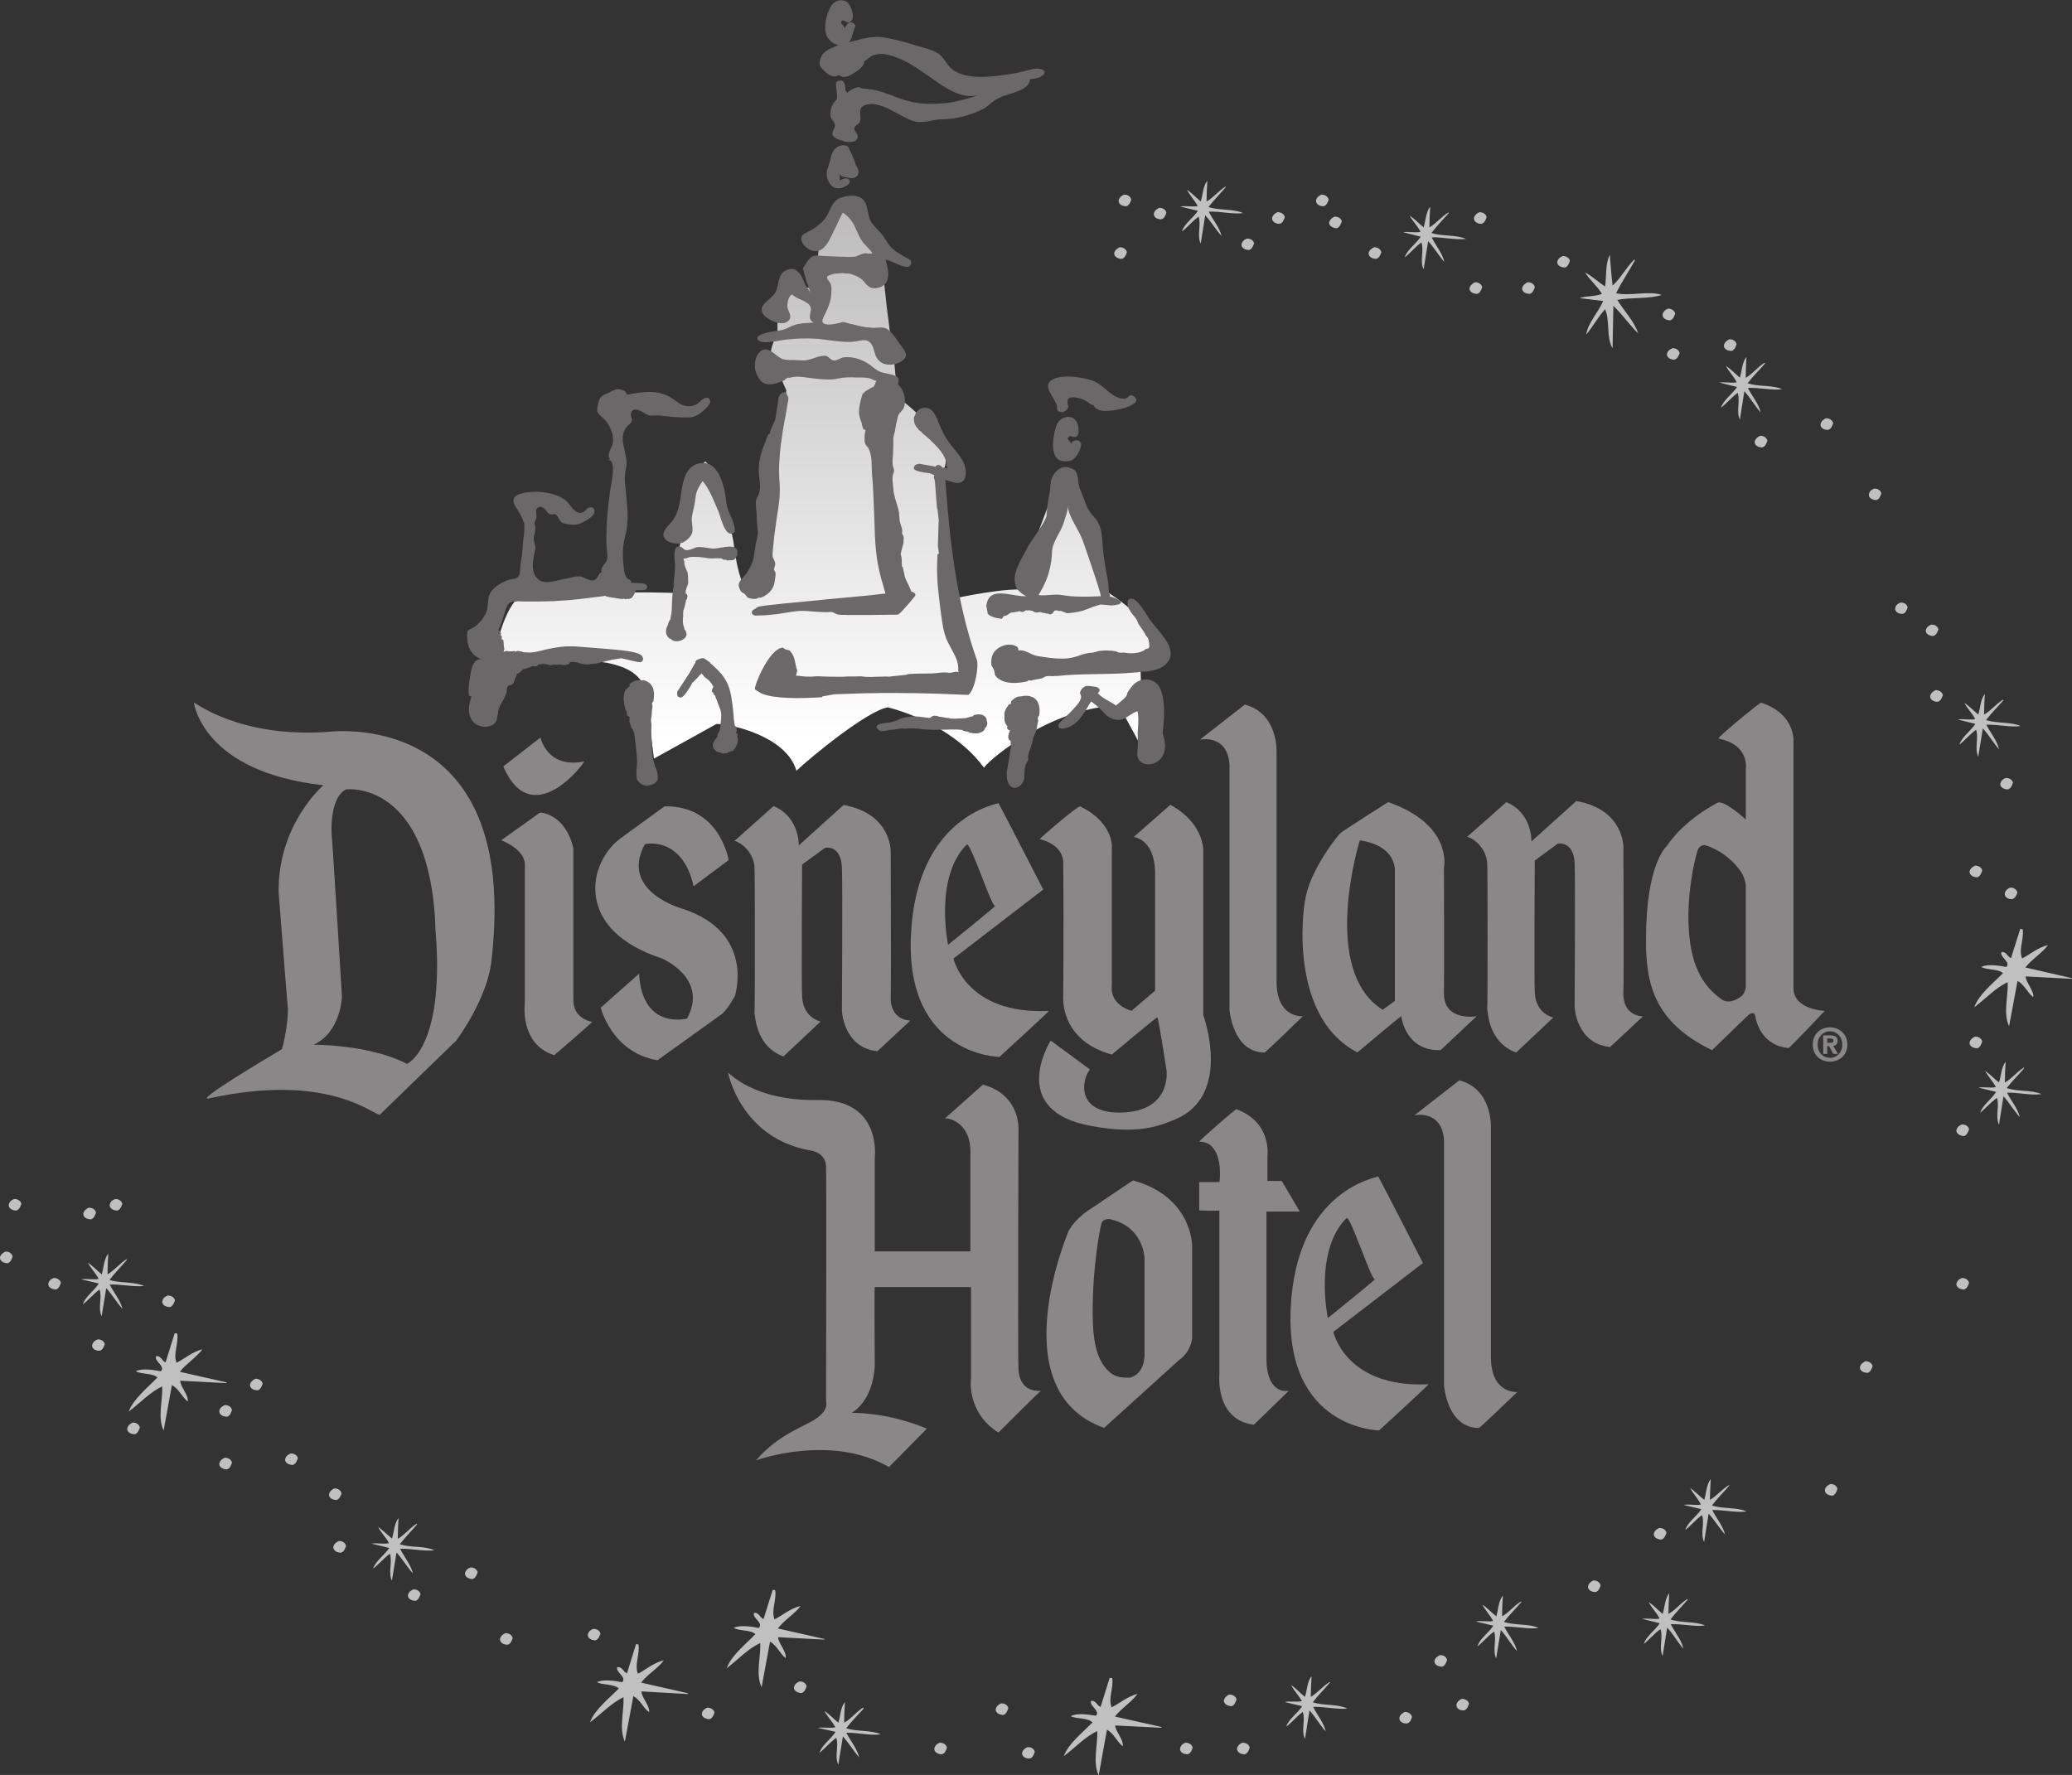 <?xml version="1.0" encoding="UTF-8" standalone="no"?>
<!-- Created with Inkscape (http://www.inkscape.org/) -->

<svg
   xmlns:dc="http://purl.org/dc/elements/1.1/"
   xmlns:cc="http://creativecommons.org/ns#"
   xmlns:rdf="http://www.w3.org/1999/02/22-rdf-syntax-ns#"
   xmlns:svg="http://www.w3.org/2000/svg"
   xmlns="http://www.w3.org/2000/svg"
   version="1.1"
   width="300"
   height="257.034"
   id="svg12172">
  <rect width="100%" height="100%" fill="#333333" stroke="none"/>
  <defs
     id="defs12174">
    <clipPath
       id="clipPath1864">
      <path
         d="m 73.755,346.764 c -0.2,-0.346 -0.265,-0.575 -0.2,-0.916 l 0,0 c 0,-0.188 -0.099,-0.235 -0.099,-0.235 l 0,0 -0.055,0.025 c -0.132,0.022 -0.508,0.16 -0.487,-0.667 l 0,0 c -0.089,-0.23 -0.155,-0.344 -0.044,-0.483 l 0,0 0.179,-0.411 c -0.114,-0.599 -0.441,-3.123 -0.441,-3.123 l 0,0 c -0.265,-0.114 -0.36,0.779 -0.36,0.779 l 0,0 c -0.02,0.204 -0.309,1.24 -0.441,1.262 l 0,0 c -0.111,-0.116 -0.484,-1.245 -0.419,-2.005 l 0,0 c -0.287,0.023 -2.127,0.031 -2.482,-0.133 l 0,0 c -0.286,-0.366 -0.42,-1.33 -0.352,-1.653 l 0,0 0.366,0.826 c 0.036,-0.069 0.263,-0.064 0.551,-0.059 l 0,0 c 0.599,0.009 1.465,0.022 1.451,-0.629 l 0,0 0.11,-0.872 0.953,0.528 c 0.22,0 1.064,-0.186 1.217,-0.713 l 0,0 c 0.221,0.21 1.086,0.919 1.394,0.966 l 0,0 c 0.532,-0.139 1.13,-0.46 1.462,-0.919 l 0,0 c 0.134,0.182 1.109,0.942 2.06,0.942 l 0,0 0.286,-0.528 c 0.024,0.162 0.089,1.103 0,1.261 l 0,0 c 0.134,0.047 0.548,0.358 -0.512,1.03 l 0,0 c -0.151,0.349 -0.433,1.471 -0.616,1.799 l 0,0 c -0.133,-0.162 -0.645,-1.567 -0.664,-1.792 l 0,0 c -0.143,0.016 -0.62,-0.048 -1.019,-0.138 l 0,0 c -0.045,0.343 -0.177,1.746 -0.222,1.93 l 0,0 c 0.135,0 0.288,0.42 -0.575,1.102 l 0,0 c -0.111,0.277 -0.077,0.494 -0.134,0.803 l 0,0 c -0.053,0.314 -0.109,0.781 -0.175,1.495 l 0,0 c -0.068,0.139 -0.214,0.732 -0.466,0.732 l 0,0 c -0.078,0 -0.167,-0.057 -0.266,-0.204"
         id="path1866" />
    </clipPath>
    <clipPath
       id="clipPath1874">
      <path
         d="m 78.952,346.968 0,-8.684 -10.466,0 0,8.684 10.466,0 z"
         id="path1876" />
    </clipPath>
    <linearGradient
       x1="0"
       y1="0"
       x2="1"
       y2="0"
       id="linearGradient1878"
       gradientUnits="userSpaceOnUse"
       gradientTransform="matrix(0,-9.29,-9.29,0,73.566,348.078)"
       spreadMethod="pad">
      <stop
         id="stop1880"
         style="stop-color:#b3b1b2;stop-opacity:1"
         offset="0" />
      <stop
         id="stop1882"
         style="stop-color:#ffffff;stop-opacity:1"
         offset="1" />
    </linearGradient>
  </defs>
  <g
     transform="translate(-348.847,-243.656)"
     id="layer1">
    <g
       transform="matrix(9.506,0,0,-9.506,-231.699,3571.006)"
       id="g11914">
      <g
         id="g1860">
        <g
           clip-path="url(#clipPath1864)"
           id="g1862">
          <g
             id="g1868">
            <g
               id="g1870">
              <g
                 clip-path="url(#clipPath1874)"
                 id="g1872">
                <path
                   d="m 73.755,346.764 c -0.2,-0.346 -0.265,-0.575 -0.2,-0.916 l 0,0 c 0,-0.188 -0.099,-0.235 -0.099,-0.235 l 0,0 -0.055,0.025 c -0.132,0.022 -0.508,0.16 -0.487,-0.667 l 0,0 c -0.089,-0.23 -0.155,-0.344 -0.044,-0.483 l 0,0 0.179,-0.411 c -0.114,-0.599 -0.441,-3.123 -0.441,-3.123 l 0,0 c -0.265,-0.114 -0.36,0.779 -0.36,0.779 l 0,0 c -0.02,0.204 -0.309,1.24 -0.441,1.262 l 0,0 c -0.111,-0.116 -0.484,-1.245 -0.419,-2.005 l 0,0 c -0.287,0.023 -2.127,0.031 -2.482,-0.133 l 0,0 c -0.286,-0.366 -0.42,-1.33 -0.352,-1.653 l 0,0 0.366,0.826 c 0.036,-0.069 0.263,-0.064 0.551,-0.059 l 0,0 c 0.599,0.009 1.465,0.022 1.451,-0.629 l 0,0 0.11,-0.872 0.953,0.528 c 0.22,0 1.064,-0.186 1.217,-0.713 l 0,0 c 0.221,0.21 1.086,0.919 1.394,0.966 l 0,0 c 0.532,-0.139 1.13,-0.46 1.462,-0.919 l 0,0 c 0.134,0.182 1.109,0.942 2.06,0.942 l 0,0 0.286,-0.528 c 0.024,0.162 0.089,1.103 0,1.261 l 0,0 c 0.134,0.047 0.548,0.358 -0.512,1.03 l 0,0 c -0.151,0.349 -0.433,1.471 -0.616,1.799 l 0,0 c -0.133,-0.162 -0.645,-1.567 -0.664,-1.792 l 0,0 c -0.143,0.016 -0.62,-0.048 -1.019,-0.138 l 0,0 c -0.045,0.343 -0.177,1.746 -0.222,1.93 l 0,0 c 0.135,0 0.288,0.42 -0.575,1.102 l 0,0 c -0.111,0.277 -0.077,0.494 -0.134,0.803 l 0,0 c -0.053,0.314 -0.109,0.781 -0.175,1.495 l 0,0 c -0.068,0.139 -0.214,0.732 -0.466,0.732 l 0,0 c -0.078,0 -0.167,-0.057 -0.266,-0.204"
                   id="path1884"
                   style="fill:url(#linearGradient1878);stroke:none" />
              </g>
            </g>
          </g>
        </g>
      </g>
      <path
         d="m 73.944,347.43 0,0 -0.001,0 0.001,0 z m -0.078,-0.07 0,0 0.001,0 c 0.011,-0.014 0.036,-0.02 0.065,-0.03 0.053,-0.012 0.118,-0.021 0.13,-0.018 0.104,0.024 0.106,0.118 0.052,0.184 -0.028,0.089 -0.064,0.177 -0.109,0.259 10e-4,-0.004 0.003,-0.009 0.005,-0.013 -0.008,0.092 -0.127,0.08 -0.182,0.048 -0.089,-0.056 -0.097,-0.146 -0.118,-0.228 -0.018,-0.074 -0.053,-0.127 -0.046,-0.202 0.004,-0.046 0.02,-0.095 0.05,-0.136 0.007,-0.012 0.015,-0.021 0.025,-0.029 0.002,-0.004 0.004,-0.004 0.006,-0.004 0.022,-0.02 0.05,-0.032 0.086,-0.033 0.027,-0.004 0.071,0.005 0.108,0.025 0.051,0.024 0.093,0.061 0.069,0.104 -0.008,0.01 -0.016,0.015 -0.027,0.019 -0.026,0.008 -0.068,-0.004 -0.095,-0.017 -0.008,-0.002 -0.015,-0.008 -0.022,-0.012 0,0 -0.005,0.051 -0.004,0.083 0,0.008 0,0.013 0.002,0.017 -0.002,-0.005 0,-0.012 0.004,-0.017"
         id="path1896"
         style="fill:#6b6869;fill-opacity:1;fill-rule:nonzero;stroke:none" />
      <path
         d="m 73.849,348.882 0.003,0 c 0.036,-0.031 0.078,-0.032 0.121,-0.021 0.038,0.01 0.075,0.032 0.104,0.05 0.046,0.025 0.177,0.125 0.153,0.178 0.002,-0.005 0.118,0.089 0.133,0.094 0.008,0.003 0.02,0.004 0.031,0.008 0.047,0.016 0.103,0.016 0.151,0.01 0.049,-0.006 0.096,-0.02 0.142,-0.035 0.082,-0.028 0.162,-0.065 0.235,-0.106 0.013,-0.008 0.027,-0.017 0.04,-0.025 0.043,-0.024 0.085,-0.052 0.124,-0.08 0.099,-0.064 0.196,-0.134 0.294,-0.203 0.172,-0.116 0.396,-0.243 0.623,-0.165 l 0.003,0 -0.003,0 c -0.187,-0.065 -0.394,-0.126 -0.604,-0.137 -0.28,-0.018 -0.442,0.006 -0.696,0.104 l -0.038,0.017 c -0.011,0.004 -0.112,0.037 -0.112,0.037 0,0.004 -0.012,0.007 -0.013,0.007 -0.075,0.021 -0.153,0.049 -0.231,0.052 l -0.035,0.006 c 0,0 -0.023,0 -0.048,0.004 l -0.017,0 c -0.003,0.002 -0.007,0.002 -0.008,0.002 -0.012,0.009 -0.025,0.014 -0.041,0.018 -0.017,0.002 -0.037,-0.004 -0.059,-0.009 -0.002,0 -0.005,-0.003 -0.008,-0.003 -0.002,0 -0.004,0 -0.006,-0.002 -0.023,-0.01 -0.045,-0.021 -0.068,-0.037 -0.004,-0.002 -0.008,-0.006 -0.015,-0.01 -0.001,-10e-4 -0.004,-10e-4 -0.004,-0.004 -0.009,-0.006 -0.018,-0.012 -0.026,-0.02 0,0 -0.024,0.038 -0.028,0.044 0.001,0.006 0.001,0.011 0.001,0.013 0,0.042 -0.004,0.083 -0.03,0.112 -0.015,0.019 -0.041,0.024 -0.064,0.016 l -0.003,0 -0.018,-0.008 c -0.019,-0.009 -0.028,-0.021 -0.028,-0.041 l 0,-0.001 0.004,-0.058 c 0.004,-0.033 0.012,-0.081 0.012,-0.13 0,-0.018 -0.004,-0.037 -0.004,-0.05 -0.009,-0.008 -0.017,-0.016 -0.017,-0.016 -0.058,-0.055 -0.08,-0.142 -0.08,-0.215 0,-0.072 0.076,-0.107 0.07,-0.172 -0.002,-0.028 -0.024,-0.054 -0.033,-0.085 -0.004,-10e-4 -0.005,-0.005 -0.005,-0.005 0,0 10e-4,0.004 0.002,0.004 -0.004,-0.012 -0.005,-0.028 -0.004,-0.041 0.01,-0.037 0.055,-0.063 0.103,-0.081 0.012,-0.006 0.024,-0.008 0.036,-0.011 0.017,-0.006 0.034,-0.012 0.049,-0.016 0.083,-0.02 0.214,-0.013 0.196,0.089 -0.005,0.039 -0.056,0.071 -0.05,0.113 0.006,0.037 0.05,0.051 0.074,0.077 0.059,0.077 -0.04,0.214 0.072,0.267 0.243,0.112 0.563,-0.193 0.78,-0.242 0.132,-0.032 0.278,0.034 0.415,0.034 0.221,0.004 0.429,0.062 0.619,0.155 0.069,0.035 0.112,0.089 0.172,0.129 0.119,0.083 0.284,0.101 0.415,0.169 0.076,0.037 0.12,0.082 0.132,0.159 0.071,0.005 0.167,0.02 0.21,0.078 0.006,0.01 0.01,0.017 0.01,0.025 0,0.031 -0.04,0.048 -0.075,0.054 -0.068,0.012 -0.141,-0.012 -0.205,-0.028 -0.162,-0.045 -0.324,-0.067 -0.491,-0.084 -0.189,-0.02 -0.408,-0.023 -0.577,0.065 -0.125,0.068 -0.147,0.161 -0.235,0.25 -0.088,0.085 -0.24,0.111 -0.356,0.146 -0.166,0.053 -0.335,0.1 -0.507,0.129 -0.169,0.03 -0.338,-0.023 -0.496,-0.064 l -0.04,-0.008 c 0.03,0.028 0.04,0.064 0.046,0.084 l 0.002,0.012 c 0.002,0.002 0.035,0.106 0.035,0.106 l 0.014,0.033 c 0.006,0.02 -0.004,0.037 -0.022,0.049 l -0.016,0.01 c -0.017,0.01 -0.043,0.01 -0.061,0.002 -0.032,-0.021 -0.044,-0.053 -0.057,-0.082 -0.016,0.029 -0.038,0.054 -0.064,0.085 0.037,0.076 0.073,-0.013 0.13,0.005 0.112,0.035 0.028,0.275 -0.045,0.314 -0.078,0.041 -0.173,0.013 -0.221,-0.052 -0.083,-0.117 -0.15,-0.388 -0.053,-0.512 0.039,-0.049 0.091,-0.086 0.157,-0.098 -0.11,-0.05 -0.232,-0.079 -0.274,-0.198 -0.025,-0.073 -0.026,-0.115 0.032,-0.174 0.06,-0.059 0.149,-0.147 0.246,-0.086"
         id="path1900"
         style="fill:#6b6869;fill-opacity:1;fill-rule:nonzero;stroke:none" />
      <path
         d="m 78.779,338.857 c 0.025,0.202 0.046,0.465 -0.028,0.661 -0.072,0.196 -0.327,0.208 -0.447,0.043 -0.023,-0.029 -0.042,-0.058 -0.062,-0.09 -0.001,-0.018 -0.006,-0.032 -0.02,-0.054 -0.038,-0.049 -0.104,-0.094 -0.151,-0.138 -0.09,0.063 -0.208,0.109 -0.28,0.188 0.017,0.01 0.033,0.036 0.03,0.057 -0.005,0.005 -0.013,0.012 -0.02,0.021 -0.009,0.004 -0.018,0.011 -0.027,0.016 -0.03,0.007 -0.063,0.008 -0.083,0.012 -0.024,0.004 -0.052,0.004 -0.076,0.004 -0.047,-0.017 -0.085,-0.053 -0.095,-0.11 0.01,-0.022 0.02,-0.038 0.018,-0.061 -0.005,-0.064 -0.075,-0.133 -0.124,-0.188 -0.047,-0.053 -0.103,-0.102 -0.173,-0.171 -0.113,-0.11 -0.013,-0.153 0.121,-0.092 0.172,0.079 0.236,0.247 0.327,0.383 l 0,0.004 c 0.075,-0.053 0.142,-0.112 0.201,-0.177 0.016,-0.016 0.028,-0.028 0.039,-0.041 0.042,-0.028 0.082,-0.049 0.118,-0.058 l 0.004,0 c 0.061,-0.015 0.11,-0.003 0.158,0.021 0.061,0.034 0.121,0.082 0.185,0.107 0.004,-0.008 0.006,-0.024 0.008,-0.033 0.018,-0.095 0.002,-0.21 -0.002,-0.304 l 0,-0.02 c 0,-0.078 0.011,-0.104 -0.006,-0.282 -0.019,-0.298 0.575,-0.22 0.385,0.302"
         id="path1904"
         style="fill:#6b6869;fill-opacity:1;fill-rule:nonzero;stroke:none" />
      <path
         d="m 76.996,339.721 c 0.035,0.012 0.074,0.005 0.113,0.005 0.021,0.003 0.042,0.003 0.066,0.003 0.38,0.041 0.773,0.017 1.152,0.05 0.016,0.003 0.032,0.003 0.049,0.003 0.035,0.005 0.104,0.015 0.104,0.015 l 0.03,0 -0.002,-0.003 c 0.138,0.013 0.273,0.043 0.349,0.146 0.168,0.221 -0.174,0.489 -0.291,0.675 -0.048,0.073 -0.089,0.15 -0.149,0.216 -0.038,0.048 -0.113,0.112 -0.167,0.051 -0.001,-0.003 -0.001,-0.005 -0.003,-0.005 0.002,-0.004 0.003,-0.008 0.005,-0.008 -0.005,-0.011 -0.006,-0.022 -0.006,-0.034 0,-0.082 0.069,-0.159 0.119,-0.22 0.026,-0.032 0.036,-0.063 0.046,-0.093 0.046,-0.065 0.09,-0.126 0.119,-0.185 0.008,-0.006 0.015,-0.012 0.019,-0.021 0.025,-0.032 0.03,-0.123 0.03,-0.165 -0.021,-0.002 -0.038,-0.006 -0.056,-0.012 -0.07,-0.067 -0.219,-0.073 -0.313,-0.057 -0.005,0 -0.009,0 -0.015,0.004 -0.037,-0.005 -0.077,-0.005 -0.101,0.006 -0.01,0.004 -0.017,0.01 -0.023,0.012 -0.088,0.015 -0.165,0.019 -0.269,0.004 -0.038,-0.012 -0.077,-0.026 -0.119,-0.027 -0.105,-0.005 -0.197,-0.059 -0.298,-0.076 -0.154,-0.03 -0.362,0.003 -0.515,0.028 -0.097,0.017 -0.186,0.104 -0.29,0.084 0.003,0.02 0,0.037 -0.008,0.049 -0.005,0.007 -0.012,0.008 -0.017,0.012 -0.131,0.076 -0.316,-0.012 -0.364,-0.124 -0.02,-0.046 -0.025,-0.102 -0.02,-0.156 0.005,-0.016 0.013,-0.03 0.023,-0.042 0.025,-0.042 0.025,-0.077 0.034,-0.115 0.014,-0.017 0.026,-0.036 0.044,-0.048 0.121,-0.093 0.296,-0.078 0.449,-0.046 0.005,0.004 0.009,0.008 0.011,0.016 0.014,0 0.03,-0.004 0.044,-0.004 0.011,0.004 0.023,0.005 0.035,0.009 0.043,0.008 0.087,0.017 0.131,0.025 0.015,0.009 0.034,0.02 0.054,0.028"
         id="path1908"
         style="fill:#6b6869;fill-opacity:1;fill-rule:nonzero;stroke:none" />
      <path
         d="m 76.934,341.04 c 0.007,0.013 0.013,0.025 0.019,0.034 0.012,0.024 0.023,0.05 0.035,0.072 0.03,0.064 0.052,0.129 0.068,0.197 0.023,0.087 0.036,0.178 0.039,0.279 0,0.016 0.004,0.032 0.006,0.048 0.004,0.021 0.008,0.042 0.018,0.062 0.026,0.073 0.07,0.151 0.109,0.222 0.021,0.046 0.041,0.09 0.053,0.134 0.022,0.076 0.059,0.153 0.051,0.235 0.014,-0.142 0.117,-0.291 0.184,-0.424 0.01,-0.02 0.018,-0.037 0.026,-0.057 0.004,-0.008 0.023,-0.056 0.047,-0.122 0.069,-0.199 0.199,-0.58 0.238,-0.72 0.005,-0.025 0.01,-0.042 0.01,-0.05 l 0,-0.008 -0.041,0 c -0.183,-0.007 -0.375,-0.012 -0.555,0.02 l -0.003,0 c -0.016,0.001 -0.03,0.005 -0.046,0.005 -0.092,0.005 -0.184,-0.015 -0.27,-0.009 -0.012,0 -0.023,0 -0.033,0.004 0.016,0.025 0.03,0.05 0.045,0.078 m -0.821,-0.353 0.001,-0.006 c 0.03,-0.043 0.108,-0.069 0.213,-0.081 0.004,0 0.008,0.004 0.012,0.01 0.011,0.008 0.011,0.02 0.013,0.028 0.012,0 0.02,0.004 0.028,0.009 0.007,0 0.019,0.002 0.019,0.002 0.008,0.004 0.005,0.004 0.01,0.006 l 0.032,0.021 c 0.024,0.019 0.029,0.02 0.044,0.019 l 0.078,0.012 c 0.026,0.009 0.042,0.01 0.05,0.005 0.022,-0.012 0.053,-0.009 0.07,0.009 0.007,0.008 0.007,0.008 0.029,0.007 0,0 0.024,0 0.041,10e-4 0.01,-10e-4 0.057,-0.013 0.057,-0.013 -0.005,0 -0.004,0 -0.01,10e-4 0.046,-0.03 0.081,-0.021 0.099,-0.017 l 0.016,0.003 c 0.008,-0.003 0.023,-0.007 0.023,-0.007 0.009,-0.005 0.028,-0.009 0.05,-0.009 0.012,-0.006 0.03,-0.012 0.052,-0.007 0.006,-0.004 0.008,-0.009 0.014,-0.012 0.041,-0.003 0.055,0.023 0.073,0.048 0,0 0.002,0.005 0.005,0.008 0.012,0 0.022,0.004 0.03,0.004 -0.002,10e-4 -0.002,10e-4 -0.008,0.009 0,0 -10e-4,0.003 -10e-4,0.007 0.003,-0.007 0.007,-0.011 0.009,-0.015 l 0.004,0 0.015,0.004 c -0.008,-0.004 -0.009,-0.004 -0.012,-0.005 0.024,-0.012 0.048,-0.011 0.059,-0.007 0.002,0 0.035,-0.013 0.035,-0.013 l 0.061,-0.023 c 0.026,0 0.136,0.011 0.233,0.036 0.053,0.016 0.101,0.037 0.149,0.056 0.001,0 0.001,0.001 0.001,0.001 0.007,0.004 0.017,0.004 0.024,0.008 0,0 0.1,0.032 0.104,0.032 0.033,-0.004 0.067,-0.006 0.102,-0.009 l 0.066,-0.007 c 0.067,0.007 0.134,0.017 0.142,0.043 0,0.006 -0.004,0.016 -0.008,0.022 -0.013,0.012 -0.033,0.027 -0.067,0.041 -0.022,0.012 -0.04,0.014 -0.056,0.023 -0.012,0 -0.023,0.004 -0.035,0.007 0,0.005 0,0.014 -0.002,0.024 -0.027,0.041 -0.018,0.146 -0.027,0.194 -0.033,0.182 -0.068,0.358 -0.082,0.544 -0.015,0.167 -0.006,0.327 -0.142,0.461 -0.058,0.06 -0.092,0.125 -0.12,0.199 -0.008,0.016 -0.012,0.031 -0.017,0.044 -0.011,0.027 -0.021,0.053 -0.029,0.08 -0.016,0.037 -0.03,0.075 -0.046,0.111 l 0,0.006 c -0.022,0.053 -0.017,0.127 -0.033,0.187 -0.004,0.017 -0.012,0.037 -0.021,0.05 -0.001,0.003 -0.001,0.003 -0.004,0.007 -0.008,0.012 -0.017,0.021 -0.031,0.029 -0.01,0.006 -0.021,0.012 -0.031,0.017 l -0.014,0 c -0.038,0.03 -0.119,0.018 -0.147,0.007 -0.003,-0.004 -0.003,-0.004 -0.004,-0.012 l -0.003,0 c 0.002,0.003 0.004,0.008 0.007,0.012 -0.032,-0.014 -0.06,-0.036 -0.083,-0.061 0.006,0 0.006,0 0,0 -0.037,-0.042 -0.062,-0.096 -0.073,-0.147 -0.01,-0.058 -0.005,-0.112 -0.017,-0.165 -0.022,-0.102 -0.038,-0.211 -0.046,-0.316 -0.002,-0.016 -0.003,-0.028 -0.003,-0.041 -0.003,-0.018 -0.016,-0.048 -0.036,-0.087 -0.073,-0.131 -0.238,-0.357 -0.255,-0.396 -0.089,-0.187 -0.259,-0.398 -0.167,-0.611 0.01,-0.021 0.025,-0.041 0.044,-0.054 0.03,-0.033 0.069,-0.057 0.107,-0.078 -0.046,0 -0.095,0.005 -0.147,0.013 -0.202,0.032 -0.429,0.094 -0.461,-0.149 -0.001,-0.013 0,-0.024 0,-0.033 l 0.005,0 c 0.002,-0.015 0.002,-0.025 0.002,-0.025 l 0.009,-0.041 c 0,-0.011 0.001,-0.02 0.001,-0.02"
         id="path1912"
         style="fill:#6b6869;fill-opacity:1;fill-rule:nonzero;stroke:none" />
      <path
         d="m 72.282,341.559 0,-0.003 c 0.001,0 0.001,0.003 0.001,0.003 0.002,0 0.002,0 0.003,0.004 -0.001,-0.004 -0.003,-0.007 -0.004,-0.007 l 0,-0.002 0,0.002 0,0.003 z m -0.227,-0.037 c 0,0 0.007,0 0.011,-0.003 l 0.002,0 c -0.002,0 -0.013,0.003 -0.013,0.003 m -0.545,-0.535 c 0.002,0 0.003,0 0.003,-0.003 0,-0.005 -10e-4,-0.011 -0.004,-0.016 l 0,0.003 c 0,0.002 10e-4,0.012 10e-4,0.016 m 0.012,-0.076 c -10e-4,0 -10e-4,-0.009 -10e-4,-0.011 l 0,-0.002 c 0,0.004 10e-4,0.013 10e-4,0.013 m -0.029,-0.457 c -0.001,0.003 -0.003,0.007 -0.005,0.008 0.004,-0.005 0.005,-0.005 0.005,-0.008 m 0.45,1.215 c -0.01,0 -0.02,0 -0.028,0.002 -0.029,0.004 -0.059,0.009 -0.09,0.012 -0.048,0.008 -0.094,0.013 -0.139,0.008 -0.011,-0.004 -0.02,-0.008 -0.03,-0.011 -0.034,-0.011 -0.069,-0.031 -0.105,-0.032 -0.003,0 -0.01,-0.004 -0.014,-0.004 -0.047,0.004 -0.051,0.021 -0.08,0.043 -0.004,0.004 -0.008,0.004 -0.012,0.005 -0.145,0.069 -0.091,-0.235 -0.091,-0.28 -0.003,-0.104 -0.015,-0.204 -0.027,-0.305 0.007,0.012 0.012,0.024 0.016,0.039 -0.003,-0.02 -0.007,-0.039 -0.011,-0.056 -0.005,-0.017 -0.008,-0.032 -0.01,-0.046 -0.007,-0.057 -0.012,-0.113 -0.014,-0.168 l 0,-0.004 -10e-4,-0.013 0,-0.003 c -0.004,-0.074 0,-0.148 -0.018,-0.22 -0.003,-0.021 -0.006,-0.04 -0.006,-0.04 0,-0.003 -0.002,-0.007 -0.006,-0.012 l -0.004,0 c -0.007,-0.021 -0.018,-0.042 -0.027,-0.062 0.001,-0.003 0.001,-0.007 0.004,-0.011 -0.009,-0.004 -0.015,-0.017 -0.016,-0.029 -0.001,-0.004 -0.007,-0.016 -0.011,-0.021 -0.006,-0.028 -0.009,-0.052 -0.005,-0.081 0.007,-0.032 0.024,-0.059 0.048,-0.079 0.005,-0.004 0.011,-0.004 0.016,-0.004 0.001,-10e-4 0.001,-10e-4 0.003,-10e-4 0.002,-0.003 0.005,-0.003 0.01,-0.003 10e-4,-0.005 0.004,-0.013 0.008,-0.018 0.021,-0.008 0.045,-0.016 0.068,-0.018 0.008,0 0.013,0.002 0.018,0.002 l 0.015,0 0.009,0.004 0.008,0 c 0.03,0.005 0.056,0.021 0.081,0.042 0.006,0.005 0.008,0.011 0.012,0.016 l 0.01,0.021 c 10e-4,0.003 0.004,0.006 0.004,0.008 l 0,0.019 -0.008,0.032 c 0,0.002 -0.003,0.006 -0.003,0.012 -0.003,0.004 -0.003,0.006 -0.005,0.009 -0.003,0.003 -0.008,0.007 -0.015,0.013 0,0.006 -0.001,0.01 -0.004,0.015 0,0.007 -0.001,0.019 -0.003,0.021 l -0.009,0.027 -0.007,0.034 0,0.01 c -0.002,0.017 -0.002,0.035 0,0.05 -0.002,0.004 -0.002,0.012 -0.002,0.017 0,0.006 0.002,0.012 0.004,0.016 10e-4,0.002 10e-4,0.008 10e-4,0.014 0,0.01 -10e-4,0.026 -10e-4,0.031 l 10e-4,0.026 c 0,0 0.001,0.016 0.003,0.028 0.001,0.005 0.014,0.041 0.014,0.041 -0.001,0.005 0.015,0.058 0.015,0.058 l 10e-4,0.016 c 0.003,0.005 0.007,0.017 0.007,0.017 0,0 0,0.011 0.003,0.026 0.008,0.012 0.017,0.018 0.017,0.029 0,0.004 0,0.006 -10e-4,0.01 l -0.002,0.002 c 0.002,0.002 0.006,0.002 0.007,0.006 0.003,0.006 0.003,0.008 0.003,0.014 0,0.006 -0.003,0.016 -0.006,0.021 -0.005,0.012 -0.013,0.019 -0.018,0.027 0,0 -0.006,10e-4 -0.008,0.005 0.002,0.012 0.005,0.021 0.005,0.021 -0.003,0 -0.003,0 -0.008,-0.004 0.003,0.004 0.005,0.004 0.008,0.008 l 0,0.003 c -0.003,0 -0.003,0.002 -0.003,0.005 l 0.003,0.004 0.003,0 c 0.002,0.012 0.005,0.028 0.005,0.028 0,0.004 0.012,0.029 0.012,0.029 l 0.016,0.047 c 0.001,0.004 0.001,0.012 0.001,0.026 0,0.035 -0.003,0.087 -0.008,0.137 -0.016,0.049 -0.06,0.113 -0.05,0.169 l -0.014,0.037 -0.001,0.004 0,0.005 c 0.015,0.004 0.031,0.007 0.049,0.007 0.045,0.029 0.124,0.02 0.174,0.02 0.049,-0.003 0.101,-0.011 0.156,-0.02 0.025,0 0.045,-0.003 0.045,-0.003 l 0.073,0.003 0.04,0 c 0,0 0.048,-0.003 0.05,-0.003 0.003,-0.004 0.001,-0.009 0.004,-0.009 0.019,-0.012 0.036,-0.012 0.053,-0.009 0.002,0 0.003,-0.003 0.004,-0.003 l 0.015,-0.009 c 0.007,0 0.085,0.005 0.093,0.005 0.004,0.004 0.008,0.004 0.012,0.007 0.014,0.004 0.028,0.021 0.032,0.033 0.001,10e-4 0.001,0.008 0.001,0.013 0.003,0 0.004,0.004 0.008,0.004 l 0,-0.009 c 0.015,0.03 0.016,0.065 0.011,0.095 -0.014,0.054 -0.063,0.065 -0.125,0.063 -0.076,-0.003 -0.172,-0.029 -0.233,-0.031"
         id="path1916"
         style="fill:#6b6869;fill-opacity:1;fill-rule:nonzero;stroke:none" />
      <path
         d="m 71.441,341.781 0.001,0 0.008,0 c 0,0 0.007,-0.004 0.014,-0.008 -0.011,0 -0.018,0.004 -0.023,0.008 m -0.003,0 c -10e-4,10e-4 -0.004,0 -0.004,10e-4 0,-10e-4 0.003,-10e-4 0.004,-10e-4 m 0.304,1.19 c -0.228,-0.032 -0.266,-0.268 -0.292,-0.438 -0.026,-0.168 -0.042,-0.348 -0.174,-0.485 -0.048,-0.052 -0.127,-0.136 -0.091,-0.206 0.033,-0.074 0.152,-0.106 0.241,-0.093 0.016,0.003 0.031,0.007 0.044,0.012 0.004,0 0.01,0.007 0.013,0.007 0.066,0.036 0.117,0.091 0.131,0.144 l 0.001,0.004 c 0.004,0.016 0.004,0.034 0.004,0.05 0,0.009 0,0.021 -0.001,0.037 0,0.009 -0.003,0.021 -0.004,0.029 -0.002,0.024 -0.004,0.045 -0.006,0.066 -10e-4,0.026 0,0.048 0.004,0.069 0,0.004 0,0.006 0.002,0.01 0.022,0.093 0.042,0.187 0.053,0.281 0,0.003 0,0.006 0.001,0.01 0.011,0.083 0.053,0.154 0.105,0.229 0.019,-0.019 0.035,-0.043 0.049,-0.063 0.072,-0.108 0.117,-0.223 0.166,-0.338 0.01,-0.021 0.017,-0.042 0.028,-0.063 l 0.001,-0.004 c 0.018,-0.04 0.054,-0.201 0.115,-0.285 0.008,-0.012 0.016,-0.024 0.026,-0.028 0.024,-0.021 0.049,-0.027 0.08,-0.011 0.012,0.005 0.02,0.015 0.023,0.027 0,0.004 0.003,0.006 0.003,0.01 l 0,0.002 c 0,0.144 -0.11,0.273 -0.127,0.413 -0.019,0.172 -0.085,0.655 -0.395,0.614"
         id="path1920"
         style="fill:#6b6869;fill-opacity:1;fill-rule:nonzero;stroke:none" />
      <path
         d="m 77.327,343.346 0,0 c 0,0 0,0.003 0.001,0.003 0,-0.003 -0.001,-0.003 -0.001,-0.003 m 0.043,0.034 c 10e-4,0.005 0.002,0.005 0.005,0.005 0.005,-0.005 0.01,-0.006 0.016,-0.006 0.126,-0.053 0.121,0.1 0.094,0.185 -0.05,0.166 -0.263,0.134 -0.319,-0.011 -0.042,-0.111 -0.115,-0.433 0.03,-0.53 0.021,-0.012 0.047,-0.021 0.079,-0.022 0.015,-0.004 0.025,-0.004 0.04,0 0.015,0 0.028,0 0.044,0.001 0.009,0.004 0.017,0.007 0.025,0.009 0.009,0.003 0.017,0.007 0.025,0.012 0.053,0.036 0.085,0.097 0.108,0.146 0.011,0.035 0.032,0.077 0.017,0.109 -0.028,0.056 -0.094,0.048 -0.126,0.021 -0.015,-0.014 -0.024,-0.03 -0.015,-0.041 -0.012,0.02 -0.026,0.041 -0.041,0.06 -0.002,0.008 -0.006,0.009 -0.01,0.013 -0.003,0.007 -0.007,0.012 -0.012,0.018 0.005,0.006 0.012,0.012 0.02,0.021 0.006,0.005 0.014,0.009 0.02,0.01"
         id="path1924"
         style="fill:#6b6869;fill-opacity:1;fill-rule:nonzero;stroke:none" />
      <path
         d="m 73.002,344.227 c 0.008,10e-4 0.016,0.009 0.025,0.012 0.003,0.005 0.007,0.009 0.01,0.015 0.011,0.005 0.021,0.01 0.027,0.015 l 0.004,0 c 0.004,0.004 0.02,0.004 0.04,0.004 0.096,0.03 0.205,0.008 0.303,-0.005 0.117,-0.013 0.233,-0.029 0.352,-0.02 0.021,0.002 0.044,0.006 0.066,0.011 0.095,0.021 0.194,0.022 0.287,0.017 l 0.022,0 c 0.07,0 0.182,0.004 0.24,-0.04 0.017,-0.004 0.033,-0.008 0.049,-0.013 -0.01,-0.005 -0.017,-0.016 -0.022,-0.024 0.002,-0.016 -0.006,-0.032 -0.02,-0.046 0,-0.007 -0.006,-0.015 -0.011,-0.027 l -0.004,0.004 -0.011,0 c -0.038,-0.027 -0.091,-0.05 -0.112,-0.07 -0.016,-0.014 -0.027,-0.026 -0.038,-0.035 l -0.014,-0.048 c -0.02,-0.075 -0.04,-0.15 -0.04,-0.225 0,-0.012 0.001,-0.024 0.001,-0.035 0.007,-0.028 0.012,-0.053 0.02,-0.08 0.009,-0.024 0.019,-0.056 0.024,-0.063 0,0 -10e-4,-0.008 -0.003,-0.01 0.008,-0.028 0.015,-0.05 0.023,-0.074 0.008,-0.007 0.021,-0.008 0.035,-0.015 -0.008,-0.034 -0.014,-0.065 -0.016,-0.09 0,-0.005 0.001,-0.013 0.001,-0.017 0.001,-0.034 -0.004,-0.065 0.008,-0.095 0.008,-0.024 0.026,-0.041 0.04,-0.062 0.004,0 0.005,0 0.008,-0.003 0,-0.004 0.002,-0.005 0.002,-0.012 0.065,-0.107 0.045,-0.28 0.056,-0.403 10e-4,-0.026 0.004,-0.042 0.004,-0.042 l 0.011,-0.152 10e-4,-0.036 0.004,-0.068 c 0,-0.003 0.016,-0.404 0.016,-0.404 0.008,-0.288 0.015,-0.56 0.104,-0.882 l 0.034,-0.118 c 0,0 0.015,-0.053 0.031,-0.106 -0.02,-0.001 -0.234,-0.027 -0.234,-0.027 l -0.656,-0.061 -0.084,-0.009 c -0.458,-0.044 -0.821,-0.076 -0.955,-0.102 -0.007,0 -0.015,-0.004 -0.02,-0.008 l -0.066,-0.043 c -0.014,-0.008 -0.021,-0.022 -0.021,-0.038 0,-0.002 0,-0.006 10e-4,-0.011 0.006,-0.019 0.022,-0.032 0.045,-0.036 l 0.054,0 c 0.071,0 0.168,0.008 0.274,0.02 0.133,0.016 0.276,0.053 0.409,0.051 0.04,0 0.081,-0.004 0.121,-0.008 0.048,-0.004 0.098,-0.006 0.151,-0.01 0.023,0 0.044,-0.002 0.066,-0.002 l 0.037,0 c 0.025,0.002 0.048,0.008 0.071,0 0.038,-0.015 0.056,-0.034 0.097,-0.039 0.046,-0.004 0.092,0 0.136,-0.004 l 0.289,0 0.024,0 c 0.002,0 0.331,0.004 0.331,0.004 l 0.003,0 0.089,0 c 0.029,0.003 0.038,0.005 0.059,0.025 0.027,0.026 0.051,0.051 0.074,0.079 0.037,0.041 0.086,0.095 0.15,0.175 0.004,10e-4 0.005,0.005 0.006,0.008 0.003,0.005 0.004,0.013 0.004,0.021 -0.001,0.017 -0.032,0.041 -0.057,0.043 l -0.003,0 -0.002,0 c -0.004,0.013 -0.008,0.025 -0.013,0.036 -0.01,0.021 -0.018,0.042 -0.026,0.057 -0.002,0.008 -0.006,0.017 -0.012,0.025 -0.022,0.045 -0.045,0.09 -0.055,0.141 l 0,0.012 c -0.003,0.006 -0.006,0.016 -0.007,0.021 -0.007,0.026 -0.011,0.053 -0.015,0.077 -0.004,0.004 -0.006,0.008 -0.012,0.011 -0.002,0 -0.002,0.002 -0.002,0.005 0,0.009 -0.004,0.068 -0.004,0.068 l 0,0.021 c 0,0.013 -0.002,0.028 -0.003,0.044 0,0.004 -0.001,0.009 -0.003,0.012 -0.001,0.013 -0.006,0.029 -0.01,0.041 0.01,0.058 0.028,0.111 0.041,0.167 0.001,0.01 0.003,0.016 0.004,0.029 l -0.004,0 c 0.001,0.012 0.004,0.02 0.005,0.03 0,0.01 0,0.025 -0.001,0.041 -0.005,0.012 -0.015,0.032 -0.015,0.032 0,0 -0.01,0.013 -0.01,0.017 0.002,0.012 0.004,0.027 0.004,0.036 0,0.032 -0.01,0.058 -0.018,0.081 l -0.02,0.069 c -0.001,0.003 -0.011,0.114 -0.011,0.114 l 0,0.021 c -0.011,0.048 -0.022,0.093 -0.038,0.14 l 0,0.004 c -10e-4,10e-4 -10e-4,0.008 -0.004,0.01 -0.014,0.043 -0.024,0.083 -0.033,0.125 -0.004,0.022 -0.009,0.034 -0.009,0.038 l 0,0.019 c -0.005,0.035 -0.007,0.075 -0.011,0.108 -0.002,0.028 -0.005,0.049 -0.005,0.074 0,0.032 0.005,0.062 0.021,0.091 0.002,0.017 0.003,0.033 0.002,0.048 -0.015,0.034 -0.022,0.075 -0.022,0.119 0,0.039 0.004,0.076 0.008,0.116 l 0.003,0.091 0,0.011 0,0.008 0.001,0.056 c -0.001,0.016 -0.001,0.029 -0.001,0.043 0,0.047 0.009,0.083 0.022,0.12 0.012,0.084 0.028,0.161 0.048,0.239 0.015,0.059 0.071,0.085 0.093,0.138 0.016,0.041 0.017,0.104 0.012,0.145 -0.01,0.077 -0.042,0.157 -0.107,0.21 0.008,-0.007 0.017,0.074 0.013,0.081 -0.016,0.036 -0.059,0.054 -0.109,0.066 -0.066,0.018 -0.145,0.026 -0.187,0.049 -0.047,0.023 -0.081,0.054 -0.12,0.083 -0.009,0.009 -0.017,0.014 -0.028,0.022 -0.004,0 -0.006,0.003 -0.012,0.007 -0.073,0.049 -0.168,0.088 -0.263,0.1 -0.042,0.005 -0.093,0.008 -0.135,-0.003 -0.029,-0.009 -0.059,-0.027 -0.089,-0.036 -0.015,-0.007 -0.031,-0.008 -0.045,-0.007 l -0.007,0 c -0.044,0.011 -0.064,0.05 -0.1,0.066 -0.006,0.004 -0.014,0.004 -0.025,0.006 -0.008,0 -0.016,-0.002 -0.025,-0.002 -0.057,-0.004 -0.112,-0.024 -0.166,-0.042 -0.033,-0.012 -0.066,-0.021 -0.102,-0.024 l -0.002,0 c -0.002,0 -0.005,-0.004 -0.009,-0.004 l -0.015,0 c -0.041,-10e-4 -0.082,0.004 -0.123,0.004 -0.019,0.003 -0.035,0.003 -0.052,0.003 l -0.004,0 c -0.02,0 -0.038,-0.003 -0.056,0 -0.029,0 -0.057,0.004 -0.085,0.012 -0.01,0.003 -0.022,0.005 -0.033,0.015 -0.041,0.02 -0.085,0.061 -0.131,0.094 -0.055,0.037 -0.113,0.061 -0.176,0.015 -0.067,-0.056 -0.086,-0.136 -0.09,-0.212 -0.004,-0.085 0.031,-0.176 0.094,-0.244 0.085,-0.09 0.227,-0.045 0.339,0.004"
         id="path1928"
         style="fill:#6b6869;fill-opacity:1;fill-rule:nonzero;stroke:none" />
      <path
         d="m 72.602,342.294 0,0.013 0,-0.002 0,-0.011 z m -0.247,-1.274 c 0.016,-0.018 0.033,-0.028 0.053,-0.037 0.019,-0.016 0.035,-0.041 0.052,-0.061 0.041,-0.017 0.089,-0.023 0.135,-0.017 0.01,0.005 0.018,0.012 0.028,0.016 0.01,10e-4 0.023,10e-4 0.036,10e-4 0.105,0.036 0.195,0.123 0.211,0.238 0.003,0.021 0.008,0.049 0.01,0.07 0.004,0.028 0.006,0.049 0.004,0.071 -0.006,0.026 -0.026,0.025 -0.023,0.059 0.003,0.029 0.025,0.055 0.017,0.088 -0.005,0.02 -0.01,0.038 -0.017,0.052 -0.012,0.021 -0.023,0.042 -0.023,0.071 0,0.046 0.008,0.093 0.011,0.141 0.003,0.011 0.003,0.023 0.004,0.032 l 0.009,0.097 0.003,0.027 c 0,0 0.004,0.016 0.004,0.028 10e-4,0.007 10e-4,0.013 0.003,0.019 10e-4,0.014 0.004,0.031 0.006,0.047 0.011,0.076 0.029,0.208 0.029,0.208 0.014,0.076 0.024,0.149 0.032,0.222 0.003,0.026 0.006,0.047 0.007,0.068 l 0,0.019 c 10e-4,0.03 10e-4,0.066 0.003,0.101 -0.002,0.03 -0.002,0.059 -0.004,0.091 -0.004,0.059 -0.008,0.117 -0.008,0.179 0,0.091 0.006,0.185 0.014,0.273 l 0,0.009 c 0,0.009 0.003,0.019 0.003,0.023 0.004,0.041 0.008,0.081 0.012,0.118 0.001,0.005 0.001,0.012 0.004,0.017 0.021,0.172 0.05,0.323 0.073,0.44 l 0.036,0.214 0,0.027 0,0.003 c -0.003,0.003 -0.004,0.007 -0.005,0.009 l -0.011,0.02 -0.017,0.038 c -0.034,0.03 -0.088,-0.006 -0.113,-0.06 l -0.031,-0.202 c 0,0 -0.012,-0.073 -0.024,-0.148 -0.002,0 -0.073,-0.169 -0.073,-0.169 -0.001,-0.005 -0.004,-0.011 -0.004,-0.012 0,0 -0.002,-0.02 -0.004,-0.03 -0.005,-0.002 -0.012,-0.002 -0.017,-0.006 -0.003,-0.004 -0.005,-0.006 -0.009,-0.012 -0.076,-0.182 -0.153,-0.367 -0.142,-0.565 0.004,-0.13 0.051,-0.253 -0.02,-0.38 -0.044,-0.073 -0.019,-0.158 -0.015,-0.237 0.007,-0.081 0.004,-0.168 0.016,-0.25 0.017,-0.092 -0.016,-0.161 -0.031,-0.251 -0.014,-0.081 -0.019,-0.161 -0.043,-0.242 -0.024,-0.076 -0.073,-0.166 -0.133,-0.231 -0.027,-0.031 -0.052,-0.057 -0.067,-0.084 0,0 0,-0.002 -0.001,-0.002 -0.004,-0.008 -0.008,-0.016 -0.009,-0.026 0,-0.004 0,-0.004 -0.002,-0.006 -0.002,-0.017 0,-0.041 0.011,-0.068 0.005,-0.015 0.013,-0.028 0.02,-0.04"
         id="path1932"
         style="fill:#6b6869;fill-opacity:1;fill-rule:nonzero;stroke:none" />
      <path
         d="m 77.73,343.851 0.02,-0.035 c 0.016,-0.011 0.036,-0.021 0.056,-0.033 0.137,-0.066 0.738,0.075 0.53,0.209 -0.073,0.048 -0.073,-0.044 -0.145,-0.041 -0.203,0.014 -0.288,0.2 -0.46,0.269 -0.144,0.06 -0.568,0.132 -0.68,-0.02 -0.067,-0.091 0.092,-0.252 0.118,-0.352 0.01,-0.048 -0.015,-0.081 0.054,-0.097 0.058,-0.014 0.132,0.044 0.118,0.097 -0.003,0.012 -0.008,0.022 -0.009,0.035 -0.002,0.003 -0.002,0.007 -0.002,0.012 0,0.006 -0.001,0.012 -0.001,0.017 0.001,0.007 0.001,0.011 0.003,0.016 0.013,0.053 0.086,0.053 0.151,0.037 0.015,-10e-4 0.029,-0.005 0.041,-0.009 0.052,-0.013 0.089,-0.037 0.124,-0.061 0.018,-0.015 0.036,-0.029 0.082,-0.044"
         id="path1936"
         style="fill:#6b6869;fill-opacity:1;fill-rule:nonzero;stroke:none" />
      <path
         d="m 74.382,346.164 -0.003,0 -0.001,0 0.004,0 z m -0.365,0.529 0.02,-0.016 -0.02,0.016 z m -0.056,-1.584 -0.021,0 0.021,0 z m -1.193,-0.294 c 0.095,0.004 0.202,0.029 0.241,0.033 0.176,0.025 0.356,0.029 0.532,0.016 -0.037,0 -0.074,0.004 -0.113,0.008 0.039,-0.004 0.076,-0.008 0.116,-0.008 0.04,-0.007 0.08,-0.011 0.121,-0.016 0.066,-0.008 0.131,-0.018 0.196,-0.024 0.063,-0.005 0.128,-0.009 0.19,-0.005 0.019,0.002 0.041,0.005 0.061,0.007 0.063,0.014 0.133,0.031 0.184,0.004 0.002,0 0.002,0 0.002,-0.004 0.031,-0.015 0.049,-0.043 0.065,-0.075 0.023,-0.055 0.032,-0.122 0.056,-0.165 0.023,-0.04 0.053,-0.07 0.093,-0.092 0,0 0.001,0 0.004,0.004 -0.003,-0.004 -0.004,-0.004 -0.004,-0.004 0.001,0 0.007,-0.001 0.009,-0.005 0.003,0 0.004,0 0.007,-0.003 0.02,-0.005 0.039,-0.011 0.061,-0.013 0.045,-0.006 0.096,0 0.146,0.016 0.085,0.033 0.164,0.089 0.126,0.17 -0.026,0.061 -0.089,0.128 -0.123,0.183 -0.039,0.055 -0.084,0.121 -0.143,0.165 -0.076,0.051 -0.144,0.023 -0.233,0.025 l -0.004,0 c -0.007,0.003 -0.015,0.003 -0.021,0.003 -0.02,0.003 -0.039,0.003 -0.063,0.005 -0.074,0.01 -0.151,0.028 -0.224,0.048 -0.013,0.003 -0.029,0.005 -0.043,0.009 -0.031,0.008 -0.058,0.022 -0.089,0.023 0.008,-10e-4 0.01,-0.011 0.016,-0.015 -0.006,0.004 -0.008,0.014 -0.017,0.015 l -0.004,0 c -0.009,0 -0.021,-10e-4 -0.03,-0.005 -0.004,0 -0.007,0 -0.008,-0.004 -0.05,-0.012 -0.132,-0.032 -0.196,-0.028 -0.028,0.002 -0.049,0.008 -0.066,0.02 -0.019,0.016 -0.023,0.04 -0.001,0.086 0.013,0.025 0.026,0.053 0.038,0.078 l -0.001,0 -0.003,0 0.004,0 c 0.037,0.078 0.068,0.156 0.079,0.238 l 0,0.006 c 0.005,0.035 0.007,0.069 0.007,0.102 l 0,0.016 0,0.009 c -0.001,0.02 -0.005,0.044 -0.013,0.064 l -0.001,0.001 c -0.027,0.06 -0.094,0.096 -0.02,0.13 0.005,0.003 0.012,0.003 0.016,0.006 -0.024,-0.008 -0.045,-0.008 -0.065,-0.006 0.02,-0.002 0.041,-0.002 0.068,0.006 0.027,0.013 0.062,0.018 0.1,0.021 0.028,0.002 0.058,0.006 0.087,0.006 0.01,0 0.02,0 0.028,-0.004 0.021,0 0.038,-0.002 0.054,-0.002 0.009,-0.003 0.015,-0.003 0.023,-0.005 l 0.013,0 c 0.016,-0.007 0.029,-0.008 0.044,-0.016 0.068,-0.024 0.118,-0.052 0.166,-0.108 0.008,-0.012 0.017,-0.021 0.025,-0.033 0.012,-0.011 0.023,-0.02 0.035,-0.028 0.002,-0.004 0.006,-0.008 0.01,-0.009 0.031,-0.022 0.068,-0.032 0.124,-0.022 0.087,0.015 0.149,0.068 0.163,0.145 0.019,0.1 -0.008,0.193 -0.034,0.288 0.111,-0.02 0.219,-0.113 0.337,-0.11 0.027,0 0.05,0.02 0.052,0.045 l 10e-4,0.023 c 0.003,0.017 -0.004,0.03 -0.021,0.042 l -0.041,0.022 c -0.077,0.042 -0.16,0.09 -0.227,0.148 -0.071,0.064 -0.099,0.146 -0.158,0.217 -0.046,0.056 -0.103,0.105 -0.147,0.165 -0.078,0.104 -0.051,0.233 -0.116,0.337 -0.071,0.111 -0.259,0.096 -0.371,0.049 -0.129,-0.056 -0.139,-0.163 -0.199,-0.267 -0.068,-0.114 -0.177,-0.189 -0.299,-0.252 -0.061,-0.032 -0.104,-0.053 -0.093,-0.121 0.019,-0.096 0.167,-0.207 0.279,-0.158 0.109,0.046 0.154,0.182 0.204,0.268 0,0.004 0.002,0.008 0.002,0.008 0.002,0.003 0.004,0.008 0.005,0.012 0.029,0.053 0.054,0.112 0.08,0.166 -0.003,0.012 -0.003,0.016 0,0 0.018,0.041 0.037,0.08 0.061,0.118 l 0.002,0.004 c 0.01,-0.008 0.02,-0.016 0.028,-0.021 0.042,-0.029 0.075,-0.069 0.103,-0.106 0.006,-0.01 0.009,-0.016 0.016,-0.024 0.006,-0.008 0.016,-0.013 0.025,-0.017 -0.009,0.004 -0.019,0.009 -0.025,0.017 0.02,-0.029 0.035,-0.061 0.049,-0.096 0.01,-0.018 0.018,-0.036 0.026,-0.053 0.002,-0.004 0.003,-0.008 0.006,-0.008 -0.003,0 -0.004,0.004 -0.006,0.008 0.006,-0.013 0.008,-0.02 0.012,-0.029 0,0 0.002,0 0.002,-0.003 0.002,-0.005 0.006,-0.013 0.009,-0.021 0.001,0 0.001,-0.004 0.003,-0.004 0.013,-0.032 0.026,-0.055 0.045,-0.078 0.009,-0.015 0.018,-0.026 0.032,-0.039 0.021,-0.026 0.05,-0.056 0.077,-0.085 0.009,-0.008 0.017,-0.017 0.025,-0.029 0.008,-0.011 0.017,-0.024 0.021,-0.036 -0.008,-10e-4 -0.016,-10e-4 -0.025,-10e-4 -0.013,0 -0.031,10e-4 -0.045,10e-4 -0.011,0.004 -0.022,0.004 -0.032,0.004 -0.024,0 -0.04,-0.005 -0.056,-0.012 -0.025,-0.005 -0.044,-0.019 -0.073,-0.029 -10e-4,0 -0.003,-0.003 -0.004,-0.003 -0.025,-0.009 -0.053,-0.011 -0.08,-0.011 0.02,0 0.036,-0.003 0.039,-0.003 -0.003,0 -0.019,0.003 -0.04,0.003 -0.039,-0.003 -0.077,0 -0.116,0.002 l -0.013,0 -0.02,0 c -0.093,0.004 -0.187,0.006 -0.281,0.012 -0.042,0.004 -0.075,0.006 -0.105,0.006 -0.041,0 -0.075,-0.012 -0.112,-0.053 -0.037,-0.045 -0.065,-0.098 -0.094,-0.143 l 0.053,-0.197 c 0.031,-0.07 0.049,-0.129 0.062,-0.182 -0.01,0.041 -0.061,0.091 -0.081,0.133 -0.02,0.045 -0.033,0.093 -0.061,0.136 -0.059,0.097 -0.139,0.135 -0.253,0.069 -0.105,-0.065 -0.087,-0.23 -0.14,-0.326 -0.06,-0.109 -0.276,-0.183 -0.188,-0.322 0.03,-0.054 0.123,-0.112 0.213,-0.137 0.023,-0.006 0.046,-0.008 0.065,-0.008 0.014,0 0.026,0.002 0.038,0.002 0.029,0.006 0.057,0.019 0.078,0.042 0.027,0.03 0.024,0.062 0.016,0.095 -0.011,0.031 -0.029,0.065 -0.037,0.098 -0.002,0.01 -0.003,0.022 -0.002,0.032 0,0.051 0.015,0.116 0.047,0.15 0.008,0.008 0.013,0.015 0.021,0.016 0.003,0 0.003,0.004 0.003,0.004 0.064,-0.065 0.163,-0.081 0.234,-0.134 0.01,-0.005 0.018,-0.014 0.026,-0.022 0.001,0 0.001,-0.004 0.003,-0.004 l 0.002,-0.004 c 0.024,-0.028 0.024,-0.065 0.018,-0.096 -0.008,-0.056 -0.031,-0.114 0.024,-0.155 0,0 0.002,-0.003 0.004,-0.003 0.005,-0.004 0.01,-0.005 0.017,-0.009 l 0.005,0 -0.005,0 c -0.005,-0.004 -0.011,-0.004 -0.017,-0.004 -0.088,-0.006 -0.178,-0.006 -0.263,-0.032 -0.059,-0.017 -0.109,-0.051 -0.168,-0.071 -0.006,-0.001 -0.012,-0.005 -0.018,-0.005 -0.055,-0.016 -0.113,-0.017 -0.169,-0.029 -0.046,-0.008 -0.262,-0.048 -0.215,-0.121 0.022,-0.034 0.085,-0.044 0.155,-0.038"
         id="path1940"
         style="fill:#6b6869;fill-opacity:1;fill-rule:nonzero;stroke:none" />
      <path
         d="m 69.401,339.907 c 0.004,-0.003 0.005,-0.003 0.011,-0.003 -0.007,0 -0.007,0 -0.011,0.003 m -0.704,0.422 c -0.001,0.003 -0.005,0.007 -0.005,0.008 l 0,0.004 c 0.002,-0.004 0.005,-0.005 0.005,-0.009 l 0,-0.003 z m 0.652,1.989 c 0,-0.004 0.002,-0.004 0.002,-0.007 -0.003,0.003 -0.002,0.003 -0.002,0.007 m 1.467,1.494 0,0.003 0,0.004 0,-0.007 m 0.369,-0.109 c -0.006,-0.003 -0.012,0.003 -0.015,0.005 0.003,-0.002 0.009,-0.005 0.015,-0.005 m -0.014,0.015 0,0 c -0.001,0 -0.001,-0.002 -0.001,-0.002 0,0 0,0.002 0.001,0.002 m -2.527,-4.612 0,10e-4 0.011,0.043 c 0.006,0.085 0.033,0.129 0.067,0.187 l 0.032,0.057 c 0.011,0.027 0.024,0.055 0.032,0.085 l 0.012,0.08 0,0.001 c 0.007,0.007 0.016,0.012 0.02,0.022 0,0 0,0.002 0.001,0.006 0.033,-0.004 0.056,0.012 0.065,0.025 0.006,0.003 0.006,0.007 0.008,0.008 l 0.034,0.092 c 0.002,0.003 0.006,0.007 0.009,0.009 0.004,0.01 0.006,0.018 0.006,0.027 l -0.001,0 0.004,0.012 c 0.007,0 0.013,0.004 0.016,0.008 0.007,0 0.021,0.005 0.021,0.005 0.007,0.007 0.037,0.037 0.037,0.037 0.019,0.019 0.024,0.024 0.044,0.024 l 0.076,0.026 c 0.029,0.015 0.046,0.019 0.06,0.017 0.024,-0.01 0.05,-0.002 0.065,0.014 0.006,0.012 0.009,0.012 0.04,0.015 0,0 0.026,0.003 0.042,0.007 0.011,-0.004 0.064,-0.01 0.067,-0.01 0.038,-0.018 0.067,-0.012 0.09,-0.006 l 0.023,0.004 c 0.007,0 0.026,-0.004 0.026,-0.004 0.013,0 0.023,0.004 0.033,0.004 l 0.012,0 0.006,0 c 0.046,-0.004 0.079,-0.016 0.131,0.008 0.005,0.006 0.009,0.009 0.013,0.016 0,0 0.007,0.01 0.011,0.016 l 0.037,0 -0.003,0.004 c 0,0 0.003,-0.004 0.006,-0.004 0.002,0 0.016,0.004 0.016,0.004 -0.011,-0.004 -0.011,-0.004 -0.014,-0.004 0.006,0 0.063,-0.006 0.063,-0.006 0.003,0 0.042,-0.014 0.042,-0.014 l 0.034,-0.008 c 0.029,-0.007 0.057,-0.01 0.085,-0.01 0.034,0.003 0.079,0.01 0.127,0.015 0.061,0.012 0.124,0.028 0.185,0.044 0.016,0.004 0.032,0.005 0.048,0.009 0,0.003 0,0.003 0.001,0.007 l 0.007,0 c 0.005,-0.004 0.018,0 0.023,0 l 0.093,0.016 0.031,0.004 c 0.037,-0.01 0.078,-0.019 0.113,-0.027 l 0.082,-0.019 c 0.011,-0.002 0.019,-0.002 0.029,-0.006 0.047,-0.008 0.089,-0.025 0.105,0.037 0,0.005 0,0.015 -0.002,0.02 l -0.015,0.029 c -0.004,0.007 -0.011,0.012 -0.016,0.016 -0.088,0.057 -0.292,0.074 -0.619,0.1 l -0.348,0.028 c -0.085,0.006 -0.167,0.006 -0.25,-0.004 -0.047,-0.006 -0.092,-0.014 -0.14,-0.022 l -0.081,-0.016 c -0.103,-0.025 -0.212,-0.061 -0.316,-0.045 l -0.003,-0.004 -0.003,0.004 -0.012,0 -0.002,0 -0.023,0 c -0.001,0.002 -0.003,0.006 -0.004,0.006 -0.028,0.006 -0.05,0.014 -0.084,0.014 -0.01,-0.004 -0.018,-0.008 -0.029,-0.012 0,0.003 -0.004,0.004 -0.004,0.004 0,0.004 -0.005,0.004 -0.006,0.008 -0.039,-0.008 -0.083,-0.009 -0.117,0 -0.018,0 -0.035,-0.008 -0.051,-0.014 l 0.01,0.039 c 0.002,0.004 0.002,0.008 0.003,0.01 -0.003,0.006 -0.006,0.012 -0.007,0.02 -0.007,0.04 -0.002,0.077 -0.011,0.114 -0.008,0.004 -0.016,0.008 -0.023,0.009 0,0 -0.004,0.004 -0.005,0.004 10e-4,0.004 0.004,0.012 0.004,0.012 0.003,0.005 0.003,0.012 0.003,0.013 0,0.01 -0.003,0.019 -0.01,0.027 -0.002,0.003 -0.008,0.003 -0.012,0.005 0.003,0.008 0.006,0.014 0.006,0.014 10e-4,0.002 10e-4,0.008 10e-4,0.012 0,0.015 -0.009,0.033 -0.025,0.043 0,0 -0.007,0.006 -0.013,0.01 0.013,0.028 0.031,0.074 0.046,0.114 l 0,0.001 c 0.016,0.041 0.031,0.087 0.043,0.13 0.005,0.012 0.007,0.022 0.007,0.022 0.003,0.005 0.012,0.039 0.012,0.039 0.044,0.141 0.1,0.139 0.262,0.129 l 0.226,0 c 0.086,0 0.173,0.004 0.259,0.006 0.026,0.004 0.052,0.006 0.078,0.006 0.067,0.003 0.134,0.008 0.198,0.014 0.031,0.004 0.061,0.008 0.092,0.01 0.089,0.009 0.171,0.021 0.253,0.031 0.054,0.004 0.105,0.012 0.153,0.021 l 0.011,-0.009 c 0.016,-0.006 0.034,-0.008 0.045,-0.011 0.032,-0.005 0.065,-0.009 0.097,-0.015 0.034,-0.006 0.07,-0.012 0.109,-0.016 0.003,0 0.008,0.004 0.01,0.008 0.007,0 0.018,-0.004 0.03,-0.009 l 0.022,0 c 0.004,0.009 0.015,0.009 0.027,10e-4 0.004,0 0.008,0 0.013,0.004 l 10e-4,0.004 c 0.002,0 0.004,-0.004 0.004,-0.004 0.012,0.004 0.024,0.01 0.035,0.016 0.025,0.034 0.048,0.069 0.052,0.1 l 0.004,0 0,0.013 c 0.052,0.01 0.167,-0.021 0.176,0.048 0.015,0.081 -0.187,0.059 -0.245,0.068 0.008,0.048 -0.03,0.04 -0.052,0.064 -0.036,0.035 -0.041,0.061 -0.051,0.111 -0.016,0.104 -0.026,0.21 -0.021,0.312 0.004,0.069 0.012,0.144 0.032,0.214 0.052,0.178 0.044,0.375 0.025,0.567 -0.009,0.096 -0.021,0.194 -0.028,0.285 0,0.065 0.003,0.13 0.019,0.196 0.039,0.173 -0.081,0.351 -0.043,0.519 0.006,0.019 0.014,0.04 0.024,0.058 0.002,0.006 0.006,0.011 0.008,0.017 0,0 0.002,0 0.002,0.002 0.009,0.016 0.018,0.031 0.033,0.046 0.005,0.005 0.012,0.012 0.02,0.017 0.017,0.017 0.037,0.032 0.044,0.056 0.006,0.021 0,0.037 -0.007,0.055 -0.004,0.016 -0.011,0.03 -0.008,0.048 0.003,0.023 0.008,0.037 0.019,0.049 0.005,0.008 0.014,0.012 0.024,0.018 0.005,0 0.008,0 0.013,0.004 l 0.024,0 c 0.052,-0.008 0.111,-0.041 0.15,-0.069 0.002,0 0.006,-0.002 0.009,-0.002 0.04,-0.024 0.073,-0.024 0.11,-0.02 0.019,0 0.042,0.002 0.064,0.002 l 0.008,0 c 0.027,-0.002 0.055,-0.006 0.082,-0.01 0.123,-0.012 0.249,-0.024 0.37,-0.02 0.009,0 0.017,-0.004 0.025,0 0.092,0 0.199,0.088 0.254,0.147 0.024,0.025 0.065,0.067 0.057,0.106 -0.024,0.091 -0.113,0.029 -0.148,-0.006 -0.042,-0.042 -0.089,-0.07 -0.152,-0.075 -0.155,-0.016 -0.212,0.09 -0.329,0.147 -0.204,0.106 -0.418,0.067 -0.636,0.027 -0.016,0.03 -0.033,0.062 -0.067,0.073 0.005,-10e-4 0.01,-0.008 0.013,-0.013 -0.098,0.062 -0.174,-0.012 -0.266,-0.047 -0.105,-0.042 -0.111,-0.096 -0.13,-0.191 -0.019,-0.09 0.005,-0.109 0.076,-0.172 0.106,-0.091 0.182,-0.265 0.152,-0.401 -0.015,-0.069 -0.098,-0.164 -0.038,-0.231 -0.008,-0.002 -0.02,-0.009 -0.025,-0.013 0.135,-0.001 0.03,-0.408 0.025,-0.474 -0.005,-0.032 -0.008,-0.064 -0.013,-0.1 -0.019,-0.15 -0.036,-0.303 -0.04,-0.451 -0.003,-0.099 -0.007,-0.192 -0.002,-0.289 0.004,-0.073 0.03,-0.155 -10e-4,-0.224 -0.025,-0.057 -0.097,-0.101 -0.073,-0.169 -0.057,-0.026 -0.057,-0.111 -0.121,-0.125 -0.067,-0.02 -0.141,0.052 -0.21,0.059 -0.083,0.005 -0.162,-0.031 -0.247,-0.041 -0.099,-0.018 -0.268,-0.08 -0.358,-0.024 -0.168,0.098 -0.105,0.333 -0.075,0.475 0.011,0.049 -0.016,0.095 -0.021,0.141 -0.009,0.056 0.013,0.093 0.021,0.146 0.008,0.039 -0.006,0.068 -0.01,0.105 l 0,0.019 c 0.004,0.024 0.016,0.034 0.024,0.058 l 0.001,0.004 c 0.015,0.049 -0.021,0.117 0.012,0.154 l 0.003,0.003 c 0.034,0.036 0.089,0.016 0.119,-0.017 0.016,-0.016 0.029,-0.042 0.049,-0.059 0.004,-0.003 0.008,-0.009 0.012,-0.011 0.029,-0.018 0.06,-0.004 0.083,-0.004 0.004,0 0.008,0 0.01,-0.002 l 0.003,0 c 0.014,-0.009 0.025,-0.017 0.032,-0.033 l 0.002,0 c 0.023,-0.035 0.032,-0.084 0.091,-0.105 0.009,-0.003 0.02,-0.003 0.029,-0.007 0.036,-0.009 0.069,-0.013 0.081,-0.013 l 0.005,0 c 0.003,0 0.006,-0.003 0.011,-0.003 0.042,0 0.084,0.003 0.123,0.016 0.056,0.024 0.18,0.094 0.209,0.142 0.021,0.035 0.026,0.105 -0.04,0.109 -0.07,0 -0.086,-0.074 -0.145,-0.084 -10e-4,0 -10e-4,0 -0.002,-0.002 -0.015,0 -0.034,0 -0.057,0.008 -0.032,0.016 -0.054,0.033 -0.075,0.057 -0.003,0.003 -0.003,0.003 -0.005,0.005 -0.032,0.039 -0.059,0.081 -0.094,0.113 -0.16,0.139 -0.501,0.173 -0.708,0.104 -0.107,-0.034 -0.116,-0.103 -0.067,-0.185 0.056,-0.09 0.101,-0.153 0.13,-0.255 0.002,0.007 0.002,0.009 0.002,0.016 0.022,-0.122 -0.015,-0.259 -0.019,-0.379 -0.004,-0.098 -0.023,-0.194 -0.036,-0.29 -0.009,-0.054 0.008,-0.128 -0.036,-0.168 -0.03,-0.034 -0.086,-0.03 -0.134,-0.042 -0.106,-0.037 -0.207,-0.096 -0.271,-0.177 -0.075,-0.1 -0.034,-0.232 -0.086,-0.339 -0.041,-0.082 -0.118,-0.184 -0.21,-0.225 -0.068,-0.028 -0.073,-0.04 -0.074,-0.103 -0.002,-0.148 0.041,-0.304 0.219,-0.369 -0.124,0.015 -0.154,-0.149 -0.166,-0.219 -0.015,-0.093 -0.044,-0.246 -0.023,-0.336 0.003,-0.008 0.036,-0.008 0.037,-0.017 -0.195,-0.53 0.398,-0.552 0.391,-0.306"
         id="path1944"
         style="fill:#6b6869;fill-opacity:1;fill-rule:nonzero;stroke:none" />
      <path
         d="m 72.3,338.808 c -10e-4,0.004 -0.004,0.012 -0.004,0.012 0.003,-0.007 0.004,-0.008 0.004,-0.012 m -0.009,0.049 c 0,0 -0.006,0.004 -0.01,0.004 0.007,0.015 0.01,0.029 0.011,0.041 0,0.023 -0.007,0.041 -0.015,0.061 -0.002,0.003 -0.008,0.003 -0.012,0.006 -0.002,0.012 -0.005,0.028 -0.005,0.028 l -0.005,0.009 0,0.028 c -0.008,0.034 -0.008,0.07 -0.011,0.103 -0.005,0.055 -0.009,0.111 -0.018,0.166 -0.022,0.162 -0.043,0.303 -0.162,0.451 -0.052,0.058 -0.111,0.119 -0.177,0.172 l 0,0.006 c -0.005,0.01 -0.016,0.014 -0.028,0.02 -0.007,0.006 -0.013,0.012 -0.02,0.017 -0.004,0 -0.037,0.025 -0.037,0.025 -0.012,0.007 -0.028,0.007 -0.044,0.005 -0.057,-0.018 -0.085,-0.026 -0.094,-0.053 -0.002,0 -0.002,-0.004 -0.002,-0.004 0,-10e-4 0.002,-0.004 0.003,-0.01 -0.004,0 -0.033,-0.053 -0.033,-0.053 l -0.061,-0.108 -0.137,-0.21 -0.045,-0.069 c -0.003,-0.005 -0.004,-0.012 -0.004,-0.017 l 0.001,-0.033 c 0,-0.015 0.013,-0.03 0.028,-0.036 0.009,-0.006 0.017,-0.006 0.027,-0.006 0.008,0.003 0.018,0.006 0.026,0.012 0.039,0.027 0.081,0.096 0.136,0.186 0.005,0.008 0.008,0.012 0.01,0.023 0,0 0.007,0.005 0.007,0.009 l 0.004,0 0.086,0.088 c 0.002,0.004 0.006,0.008 0.007,0.01 l 0.003,0.006 c 0.002,0.004 0.006,0.004 0.01,0.006 0,0 0.015,0.014 0.028,0.026 0.003,-0.004 0.012,-0.012 0.012,-0.012 l 0.031,-0.04 c -0.003,0.004 0.041,-0.031 0.041,-0.031 l 0.038,-0.032 0.004,-0.008 c 0,0 0.027,-0.033 0.028,-0.033 l -0.001,0.004 c 0,0 0.001,-0.004 0.002,-0.008 l 0.004,0 -0.002,0 c 0.002,-0.005 0.004,-0.012 0.004,-0.012 0,0 0.009,-0.014 0.02,-0.033 l -0.002,0 c -0.002,-0.005 -0.009,-0.016 -0.009,-0.016 -0.007,-0.013 -0.013,-0.026 -0.013,-0.042 0,-0.008 0.002,-0.016 0.009,-0.026 0.003,-0.002 0.011,-0.002 0.015,-0.006 0,-0.004 -0.002,-0.012 -0.002,-0.012 0,-0.013 0.014,-0.02 0.026,-0.029 l 10e-4,0 c 0.004,-0.018 0.011,-0.04 0.011,-0.04 l 0.01,-0.019 c 0.003,-0.002 0.011,-0.033 0.011,-0.033 l 0.028,-0.072 c 0,-0.004 0.004,-0.013 0.009,-0.024 0.005,-0.016 0.012,-0.029 0.012,-0.029 0,0 0.001,-0.003 0.001,-0.005 0.022,-0.075 0.004,-0.161 -0.002,-0.235 -0.003,-0.018 -0.004,-0.037 -0.004,-0.037 0,-0.026 -0.007,-0.038 -0.02,-0.06 l -0.011,-0.022 c -0.005,-0.013 -0.009,-0.019 -0.013,-0.031 l 10e-4,0 0.003,0.002 c -0.002,-0.002 -0.004,-0.021 -0.007,-0.034 -0.002,-0.004 -0.005,-0.004 -0.01,-0.007 -0.016,-0.025 -0.04,-0.05 -0.051,-0.082 -0.011,-0.029 0,-0.061 0.016,-0.088 0.003,0 0.004,-0.003 0.004,-0.003 0.003,-0.002 0.003,-0.005 0.003,-0.005 0.008,-0.008 0.016,-0.016 0.025,-0.024 0.003,0 0.008,-0.004 0.012,-0.005 l 0.016,-0.007 10e-4,0 c -10e-4,0.003 0.015,-0.004 0.015,-0.004 l 0.024,-0.008 0.028,-0.008 c 0.027,-0.004 0.055,0 0.081,0.007 0.005,0.004 0.008,0.008 0.011,0.013 0.01,0 0.019,0 0.027,0.003 0.004,0.004 0.004,0.009 0.008,0.012 0.007,-0.003 0.015,-0.003 0.023,0 0.005,0.003 0.01,0.005 0.014,0.009 0.01,0.009 0.015,0.015 0.023,0.024 l 0.01,0.02 c 0.02,0.037 0.044,0.085 0.038,0.134 0,-10e-4 -0.007,0.02 -0.011,0.036 0.003,0.005 0.005,0.015 0.005,0.021 0,0.004 0,0.006 -0.001,0.008 -0.001,0.003 -0.001,0.004 -0.004,0.012 -10e-4,0.003 -0.004,0.005 -0.009,0.008"
         id="path1948"
         style="fill:#6b6869;fill-opacity:1;fill-rule:nonzero;stroke:none" />
      <path
         d="m 70.942,338.059 0.017,0.004 c 0.047,0.005 0.087,0.025 0.112,0.058 0.004,0.003 0.005,0.006 0.008,0.012 0.041,0.069 -0.031,0.224 -0.033,0.224 0,0.002 -0.03,0.114 -0.031,0.118 -0.001,0.012 -0.009,0.086 -0.009,0.086 -0.003,0.024 -0.006,0.044 -0.006,0.061 0,0.013 0.002,0.024 0.004,0.033 -0.01,0.111 -0.014,0.222 -0.01,0.334 l 0,0.009 c -0.004,0.02 -0.007,0.039 -0.007,0.053 0,0.024 0.005,0.044 0.009,0.068 0.002,0.05 0.006,0.104 0.015,0.149 -0.005,0.021 -0.009,0.046 -0.009,0.046 0.002,0.007 0.009,0.008 0.009,0.016 l 0,0.003 c 0.005,0 0.009,0.005 0.013,0.009 0.011,0.066 0.016,0.145 -0.009,0.21 l -0.025,0.041 c -0.008,0.012 -0.019,0.024 -0.031,0.033 -0.004,0.004 -0.008,0.004 -0.01,0.006 -0.004,0.004 -0.006,0.004 -0.007,0.005 -0.02,0.013 -0.045,0.025 -0.076,0.026 l -0.014,0 c -0.007,0 0,0 0,0 10e-4,0 -0.023,-10e-4 -0.023,-10e-4 l -0.037,0 c -0.005,0 -0.013,0 -0.019,10e-4 -0.042,-0.012 -0.081,-0.027 -0.111,-0.058 -0.002,-0.005 -0.002,-0.012 -0.002,-0.016 l 0,-0.02 0,-0.004 c -0.01,-0.004 -0.021,-0.005 -0.027,-0.016 -0.004,-0.002 -0.003,-0.009 -0.004,-0.01 -0.006,-0.004 -0.01,-0.004 -0.014,-0.004 -0.004,-0.004 -0.004,-0.01 -0.005,-0.011 -0.004,-0.004 -0.007,-0.004 -0.011,-0.004 -0.014,-0.029 -0.022,-0.061 -0.026,-0.094 l 0,-0.006 c 0,-0.014 -0.003,-0.025 -0.003,-0.041 0.004,-0.057 0.015,-0.107 0.027,-0.16 0.008,-0.016 0.018,-0.036 0.024,-0.044 -0.002,-0.004 -0.002,-0.01 -0.002,-0.01 -0.001,-0.005 -0.001,-0.012 -0.001,-0.016 0.003,-0.01 0.005,-0.015 0.008,-0.025 0.004,-0.002 0.005,-0.005 0.011,-0.008 0,0 0.013,-0.008 0.025,-0.009 -0.002,-0.021 -0.004,-0.044 -0.004,-0.061 l 0,-0.016 c 0.01,-0.032 0.024,-0.064 0.034,-0.096 l 0,-0.004 c 0.006,-0.004 0.011,-0.004 0.016,-0.004 0.006,-0.018 0.012,-0.04 0.012,-0.04 l 0.013,-0.037 0.027,-0.229 0.011,-0.117 10e-4,-0.004 0,-0.003 0,-0.001 0,-0.004 0.003,-0.049 -0.003,-0.083 c -0.003,-0.049 -0.007,-0.086 -0.007,-0.122 0,-0.031 0.003,-0.057 0.007,-0.081 0.003,-0.003 0.004,-0.009 0.007,-0.013 0.028,-0.047 0.081,-0.079 0.135,-0.087 0.011,0 0.019,0.003 0.028,0.003"
         id="path1952"
         style="fill:#6b6869;fill-opacity:1;fill-rule:nonzero;stroke:none" />
      <path
         d="m 76.307,335.757 0,0 0,-0.008 0,0.008 z m 0.365,2.478 c -0.001,-0.002 0.003,0.022 0.007,0.042 0,0.021 0.001,0.042 0.004,0.061 l 0.004,0.005 c 0.003,0.033 0.01,0.057 0.034,0.08 0.006,0.016 0.012,0.03 0.014,0.044 -0.012,0.045 0.006,0.098 0.029,0.151 l 0.015,0.049 c 0.007,0.023 0.013,0.047 0.021,0.072 0.004,0.048 0.02,0.078 0.038,0.115 0.004,0.008 0.008,0.019 0.011,0.024 0.02,0.057 0.02,0.116 0.036,0.17 -0.006,0.018 -0.008,0.036 -0.008,0.039 0.002,0.005 0.01,0.012 0.01,0.017 0,0.003 -0.001,0.008 -0.001,0.012 0.007,0.003 0.009,0.008 0.013,0.008 0.027,0.165 -0.026,0.313 -0.224,0.303 0.004,0 -0.017,-0.003 -0.015,-0.003 l -0.058,-0.008 -0.019,0 c -0.042,-0.013 -0.081,-0.041 -0.114,-0.078 l 0,-0.023 0,-0.014 -0.007,0 c -0.014,0 -0.026,-0.008 -0.034,-0.019 -0.007,-0.009 -0.008,-0.013 -0.008,-0.021 -0.003,-0.004 -0.008,-0.004 -0.011,-0.004 -0.001,-0.004 -0.001,-0.005 -0.001,-0.005 l -0.003,0 c -0.014,-0.028 -0.025,-0.054 -0.033,-0.075 0,-0.007 -0.001,-0.012 -0.003,-0.016 0,-0.02 0.002,-0.037 0.002,-0.037 -0.002,-0.012 -0.002,-0.02 -0.002,-0.032 0,-0.038 0.006,-0.074 0.026,-0.102 l 0.02,-0.027 0.002,-0.006 c -0.002,-0.006 -0.008,-0.012 -0.008,-0.018 0,-0.002 0.003,-0.004 0.003,-0.008 0.005,-0.008 0.008,-0.021 0.02,-0.023 0,0 0.01,-0.004 0.022,-0.01 -0.013,-0.036 -0.026,-0.066 -0.026,-0.097 0,-0.005 0,-0.01 0.003,-0.017 0,-0.004 10e-4,-0.009 0.002,-0.012 0.002,-0.005 0.003,-0.012 0.008,-0.017 0.004,-0.006 0.016,-0.008 0.023,-0.012 10e-4,-0.025 10e-4,-0.047 10e-4,-0.047 l 0.007,-0.034 c 0,-0.003 -0.022,-0.125 -0.031,-0.188 -0.006,-0.045 -0.013,-0.092 -0.024,-0.136 l -0.005,-0.039 -0.008,-0.049 c -0.007,-0.352 0.296,-0.24 0.268,-0.015"
         id="path1956"
         style="fill:#6b6869;fill-opacity:1;fill-rule:nonzero;stroke:none" />
      <path
         d="m 75.863,339.107 c 0.005,0.005 0.007,0.005 0.012,0.005 -0.004,0 -0.008,-0.004 -0.012,-0.005 m -0.612,-0.019 c 0.005,0.003 0.013,0.003 0.022,0 l -0.022,0 z m 0.825,-0.146 c 0.005,0 0.013,0.006 0.018,0.01 0.009,0.017 0.013,0.037 0.016,0.054 -0.003,0.016 -0.005,0.031 -0.005,0.031 l -0.006,0.017 0,0.012 -0.002,0.009 -0.008,0.016 c -0.041,0.062 -0.116,0.059 -0.182,0.043 -0.005,-0.004 -0.011,-0.01 -0.016,-0.018 -0.005,0 -0.009,0 -0.013,-0.004 l -0.003,0 c -0.005,0 -0.019,0 -0.024,-0.004 l -0.028,-0.01 -0.038,-0.01 -0.063,-0.005 c -0.016,0 -0.037,-0.004 -0.045,0 -0.016,-0.004 -0.033,-0.004 -0.049,-0.004 l -0.009,0 c -0.004,0 -0.004,-0.004 -0.026,0 l -0.033,0 c -0.005,0 -0.025,0.007 -0.036,0.009 -0.029,0 -0.058,0.007 -0.085,0.012 l -0.008,0 -0.006,0 c -0.007,0.003 -0.019,0.007 -0.019,0.007 l -0.033,0 c -0.015,0.009 -0.027,0.021 -0.044,0.012 l -0.005,0 c -0.003,0 -0.004,0.003 -0.008,0.005 l -0.019,0 c -0.013,-0.005 -0.022,-0.008 -0.033,-0.012 -0.005,-0.005 -0.013,-0.009 -0.017,-0.014 0,0 -0.006,-0.003 -0.007,-0.007 l -0.024,0 c 10e-4,0 0.003,0 0.004,-0.003 0,0 -0.004,0.003 -0.006,0.003 l -0.015,0 c 0.007,0 0.007,0 0.008,0.004 l -0.004,0 c -0.009,0 -0.016,-0.004 -0.027,0 -0.082,0.012 -0.151,0.021 -0.22,0.017 -0.049,-0.005 -0.101,-0.014 -0.142,-0.026 l -0.003,0 c -0.001,-0.003 -0.004,-0.003 -0.007,-0.003 -0.016,-0.004 -0.03,-0.012 -0.046,-0.017 -0.004,-0.003 -0.007,-0.007 -0.009,-0.008 -0.007,-0.004 -0.011,-0.004 -0.016,-0.004 l -0.037,-0.016 -0.003,0 -10e-4,0 -0.046,-0.013 0,-0.003 -0.002,0 c -0.099,-0.009 -0.165,-0.016 -0.204,-0.039 -0.006,-0.004 -0.01,-0.009 -0.015,-0.014 -0.004,-0.005 -0.004,-0.013 0,-0.024 0.005,-0.021 0.034,-0.041 0.055,-0.052 0.007,-0.004 0.012,-0.004 0.018,-0.004 l 0.062,0.005 c 0.036,0.01 0.086,0.016 0.145,0.02 0.036,0.008 0.073,0.012 0.111,0.016 0.01,0 0.02,-0.004 0.028,-0.004 0.096,0.008 0.201,0.008 0.299,-0.012 0.015,0 0.025,-10e-4 0.039,-10e-4 0.053,-0.003 0.107,-0.005 0.16,-0.005 0.019,0.002 0.038,0.002 0.056,0.002 l 0.145,0.003 0.02,0 0.053,0 0.037,0 c 0.008,0 0.017,-0.003 0.027,-0.003 0.02,0 0.04,-0.002 0.04,-0.002 0.004,0 0.01,-0.004 0.018,-0.004 0.001,-0.002 0.003,-0.006 0.003,-0.01 0.018,-0.005 0.037,-0.007 0.054,-0.013 l 0.023,0 c 0.004,-0.006 0.006,-0.009 0.01,-0.009 0.011,-0.007 0.02,-0.011 0.034,-0.011 l 0.008,0 c 0.009,-10e-4 0.016,-0.004 0.02,-0.004 0.022,-0.002 0.045,-0.005 0.066,-0.002 0.02,0.002 0.039,0.006 0.054,0.014 l 0.007,0.003 c 0.007,0.003 0.016,0.009 0.021,0.011 0.012,0.01 0.02,0.019 0.03,0.027 0.001,0.003 0.001,0.008 0.001,0.012 l 0,0.004 0.004,0 c 10e-4,0.004 10e-4,0.01 0.003,0.016"
         id="path1960"
         style="fill:#6b6869;fill-opacity:1;fill-rule:nonzero;stroke:none" />
      <path
         d="m 73.215,339.817 c -0.001,0 -0.003,0.003 -0.004,0.007 -0.028,0.07 -0.025,0.156 -0.065,0.227 -0.016,0.03 -0.035,0.052 -0.051,0.069 l -0.017,0.004 -0.006,0 c -0.003,0 -0.02,0.006 -0.023,0.006 -0.011,0 -0.031,0.015 -0.045,0.024 -0.003,0.003 -0.006,0.007 -0.008,0.007 -0.215,-0.012 -0.449,-0.608 -0.425,-0.635 0.008,-0.007 0.014,-0.012 0.021,-0.017 l 0.08,-0.048 c 0.199,-0.081 0.572,-0.077 0.915,-0.056 0.003,0 0.005,0.003 0.005,0.003 0.003,0.004 0.003,0.008 0.004,0.009 0.039,0.007 0.091,0.016 0.091,0.016 l 0.096,0.017 0.481,0.016 0.027,0 0.004,0 0.038,0 c 0.071,0 0.165,0.004 0.165,0.004 l 0.033,0 0.079,0 0.026,0 0.015,0 c 0.251,0 0.503,-0.005 0.752,-0.013 l 10e-4,0 0.161,-0.007 0.22,-0.009 0.036,0 c 0.104,0.077 0.161,0.444 0.129,0.534 l -0.044,0.128 c -0.09,0.272 -0.161,0.552 -0.217,0.832 -0.132,0.66 -0.18,1.286 -0.208,1.639 l -0.011,0.141 c 0,-0.001 0.129,-0.038 0.142,-0.041 0.209,-0.041 0.185,0.196 0.136,0.307 -0.041,0.09 -0.114,0.17 -0.178,0.247 -0.069,0.091 -0.129,0.182 -0.171,0.285 -0.038,0.081 -0.06,0.173 -0.119,0.245 -0.09,0.099 -0.219,0.056 -0.268,-0.039 0.001,-10e-4 0.001,-0.005 0.004,-0.009 -0.003,-0.003 -0.005,-0.005 -0.008,-0.008 -0.003,-0.004 -0.003,-0.005 -0.003,-0.009 -0.002,-0.004 -0.005,-0.007 -0.006,-0.008 -0.004,-0.01 -0.007,-0.024 -0.007,-0.036 -0.003,-0.063 0.021,-0.112 0.059,-0.153 0.002,-0.003 0.005,-0.003 0.008,-0.005 l 0,-0.007 c 0.009,-0.009 0.017,-0.017 0.027,-0.026 0.006,-0.003 0.01,-0.003 0.016,-0.003 0.004,-0.009 0.01,-0.017 0.015,-0.024 0.013,-0.011 0.028,-0.027 0.041,-0.035 0.024,-0.019 0.045,-0.037 0.067,-0.057 0.002,-10e-4 0.005,-0.005 0.008,-0.008 0.103,-0.099 0.268,-0.255 0.251,-0.402 0.009,-0.011 0.017,-0.023 0.027,-0.035 -0.03,0.004 -0.062,0.006 -0.089,0.01 l -0.004,0.012 c -0.007,0.013 -0.041,0.026 -0.045,0.028 l -0.012,0 c -0.018,-0.002 -0.033,-0.011 -0.041,-0.026 l -0.175,0.031 -0.063,0.012 c -0.037,-10e-4 -0.065,-0.012 -0.074,-0.024 -0.017,-0.021 -0.02,-0.039 -0.017,-0.051 0.004,-0.006 0.009,-0.012 0.014,-0.016 0.043,-0.029 0.121,-0.039 0.234,-0.054 l 0.005,-0.003 0.058,-0.025 c -0.003,-0.01 -0.006,-0.025 -0.008,-0.037 0.008,-0.016 0.014,-0.032 0.017,-0.053 0.003,-0.024 0.005,-0.049 0.007,-0.087 0.002,-0.033 0.005,-0.069 0.008,-0.103 0.004,-0.069 0.01,-0.142 0.017,-0.214 0.004,-0.013 0.006,-0.024 0.009,-0.036 0.005,-0.049 0.012,-0.097 0.017,-0.145 0,0 0.003,-0.019 0.003,-0.022 0,-0.003 -0.004,-0.003 -0.004,-0.009 l -0.011,-0.375 c 0,-0.007 0.01,-0.058 0.016,-0.112 -0.006,-0.006 -0.018,-0.009 -0.022,-0.015 -0.008,-0.149 -0.011,-0.299 0.002,-0.452 0.024,-0.251 0.06,-0.539 0.087,-0.683 0.012,-0.046 0.025,-0.095 0.042,-0.141 0.056,-0.147 0.202,-0.32 0.184,-0.484 0.002,-0.012 0.005,-0.024 0.006,-0.032 -0.012,0.002 -0.022,0.005 -0.029,0.005 l -0.015,0 c -0.014,-0.003 -0.047,-0.009 -0.047,-0.009 l -0.042,-0.008 c -0.074,0.012 -0.119,0.006 -0.172,0 l -0.103,-0.009 c -10e-4,0 -0.172,-0.002 -0.172,-0.002 l -0.024,0 c -0.049,0 -0.097,-0.004 -0.146,-0.006 -0.019,-0.004 -0.036,-0.006 -0.056,-0.014 0.003,0 -0.238,-0.024 -0.238,-0.024 -0.01,0 -0.021,-0.004 -0.033,-0.008 0.004,0.004 0.007,0.008 0.009,0.008 l -0.19,-0.004 c -0.085,-0.005 -0.155,-0.005 -0.229,0.007 -0.088,-0.003 -0.153,-0.003 -0.181,-0.003 l -0.031,0 c -0.029,-0.004 -0.059,-0.004 -0.089,-0.004 -0.093,0 -0.215,0 -0.328,0.007 l -0.051,0 c -0.12,-0.012 -0.196,-0.003 -0.279,0.009 l -0.03,0 c 0.01,0.041 0.019,0.079 0.019,0.079 l 0,0.005 z"
         id="path1964"
         style="fill:#6b6869;fill-opacity:1;fill-rule:nonzero;stroke:none" />
      <path
         d="m 87.116,327.178 c 0.106,0.062 0.175,0.154 0.288,0.224 l 0.008,-0.005 c -0.089,-0.105 -0.186,-0.198 -0.265,-0.304 0.159,-0.056 0.378,-0.024 0.527,-0.092 -0.157,-0.022 -0.355,0.027 -0.523,0.022 0.061,-0.124 0.164,-0.243 0.195,-0.372 -0.089,0.097 -0.158,0.216 -0.25,0.318 l -0.069,-0.434 c -0.061,0.129 0.012,0.283 -0.031,0.411 -0.098,-0.068 -0.166,-0.159 -0.255,-0.226 0.035,0.118 0.173,0.206 0.244,0.316 l -0.27,0.065 c 0.086,0.016 0.185,-0.011 0.264,0.005 -0.038,0.083 -0.119,0.165 -0.163,0.251 0.076,-0.05 0.145,-0.127 0.214,-0.179 0.032,0.109 0.03,0.228 0.098,0.317 -0.005,-0.106 -0.012,-0.213 -0.012,-0.317"
         id="path1968"
         style="fill:#c1c0c1;fill-opacity:1;fill-rule:nonzero;stroke:none" />
      <path
         d="m 86.484,325.441 c 0.106,0.057 0.175,0.155 0.288,0.226 l 0.008,-0.006 c -0.09,-0.106 -0.186,-0.2 -0.265,-0.305 0.159,-0.056 0.378,-0.024 0.526,-0.092 -0.156,-0.022 -0.355,0.028 -0.522,0.02 0.062,-0.123 0.166,-0.243 0.193,-0.374 -0.087,0.099 -0.155,0.222 -0.247,0.322 l -0.07,-0.433 c -0.061,0.128 0.011,0.281 -0.032,0.41 -0.098,-0.068 -0.165,-0.158 -0.255,-0.226 0.036,0.117 0.173,0.207 0.244,0.315 l -0.269,0.067 c 0.085,0.014 0.183,-0.012 0.266,0.004 -0.039,0.084 -0.121,0.162 -0.165,0.251 0.076,-0.049 0.145,-0.126 0.212,-0.179 0.034,0.109 0.032,0.228 0.1,0.316 -0.007,-0.105 -0.011,-0.214 -0.012,-0.316"
         id="path1972"
         style="fill:#c1c0c1;fill-opacity:1;fill-rule:nonzero;stroke:none" />
      <path
         d="m 81.036,324.176 c 0.108,0.064 0.175,0.158 0.288,0.228 l 0.008,-0.005 c -0.089,-0.106 -0.186,-0.199 -0.265,-0.305 0.16,-0.053 0.378,-0.023 0.527,-0.095 -0.157,-0.017 -0.356,0.031 -0.522,0.026 0.061,-0.124 0.166,-0.247 0.192,-0.376 -0.087,0.098 -0.154,0.216 -0.247,0.322 l -0.069,-0.434 c -0.063,0.128 0.01,0.282 -0.033,0.411 -0.098,-0.072 -0.165,-0.16 -0.252,-0.224 0.033,0.112 0.171,0.2 0.242,0.311 l -0.269,0.064 c 0.084,0.017 0.182,-0.005 0.265,0.012 -0.039,0.076 -0.121,0.158 -0.165,0.247 0.077,-0.053 0.145,-0.13 0.212,-0.182 0.034,0.112 0.032,0.228 0.1,0.317 -0.005,-0.103 -0.011,-0.212 -0.012,-0.317"
         id="path1976"
         style="fill:#c1c0c1;fill-opacity:1;fill-rule:nonzero;stroke:none" />
      <path
         d="m 73.929,323.783 c 0.106,0.058 0.177,0.159 0.287,0.23 l 0.011,-0.014 c -0.091,-0.098 -0.188,-0.199 -0.267,-0.3 0.16,-0.055 0.377,-0.024 0.527,-0.093 -0.158,-0.024 -0.356,0.03 -0.525,0.024 0.064,-0.126 0.168,-0.247 0.195,-0.374 -0.087,0.099 -0.155,0.216 -0.247,0.318 l -0.07,-0.431 c -0.062,0.129 0.012,0.281 -0.031,0.41 -0.099,-0.07 -0.166,-0.158 -0.256,-0.228 0.036,0.117 0.174,0.207 0.246,0.319 l -0.272,0.061 c 0.087,0.013 0.186,-0.01 0.267,0.008 -0.039,0.082 -0.121,0.163 -0.166,0.249 0.077,-0.05 0.146,-0.126 0.213,-0.179 0.034,0.108 0.031,0.23 0.1,0.316 -0.007,-0.106 -0.011,-0.21 -0.012,-0.316"
         id="path1980"
         style="fill:#c1c0c1;fill-opacity:1;fill-rule:nonzero;stroke:none" />
      <path
         d="m 87.661,344.27 c 0.105,0.061 0.174,0.159 0.286,0.23 l 0.009,-0.01 c -0.089,-0.102 -0.186,-0.196 -0.266,-0.302 0.161,-0.056 0.379,-0.023 0.526,-0.091 -0.154,-0.021 -0.353,0.028 -0.522,0.02 0.061,-0.123 0.166,-0.243 0.195,-0.374 -0.089,0.099 -0.156,0.221 -0.249,0.324 l -0.068,-0.433 c -0.061,0.126 0.009,0.277 -0.033,0.408 -0.097,-0.068 -0.166,-0.159 -0.254,-0.226 0.035,0.117 0.173,0.206 0.244,0.315 l -0.269,0.067 c 0.084,0.014 0.183,-0.012 0.264,0.004 -0.04,0.084 -0.119,0.162 -0.166,0.251 0.079,-0.049 0.148,-0.126 0.214,-0.179 0.033,0.109 0.032,0.228 0.1,0.316 -0.006,-0.105 -0.011,-0.214 -0.011,-0.32"
         id="path1984"
         style="fill:#c1c0c1;fill-opacity:1;fill-rule:nonzero;stroke:none" />
      <path
         d="m 67.13,326.584 c 0.106,0.062 0.177,0.159 0.287,0.23 l 0.009,-0.008 c -0.089,-0.104 -0.186,-0.201 -0.265,-0.304 0.16,-0.055 0.378,-0.022 0.526,-0.092 -0.156,-0.02 -0.354,0.029 -0.522,0.023 0.062,-0.125 0.166,-0.245 0.195,-0.375 -0.089,0.098 -0.157,0.217 -0.249,0.32 l -0.07,-0.432 c -0.061,0.128 0.012,0.279 -0.031,0.411 -0.099,-0.071 -0.166,-0.16 -0.255,-0.226 0.035,0.114 0.173,0.205 0.245,0.314 l -0.27,0.067 c 0.085,0.011 0.183,-0.012 0.266,0.006 -0.04,0.082 -0.122,0.16 -0.166,0.247 0.076,-0.049 0.145,-0.124 0.212,-0.177 0.034,0.106 0.032,0.226 0.1,0.313 -0.007,-0.101 -0.011,-0.211 -0.012,-0.317"
         id="path1988"
         style="fill:#c1c0c1;fill-opacity:1;fill-rule:nonzero;stroke:none" />
      <path
         d="m 83.95,325.404 c 0.105,0.057 0.174,0.155 0.287,0.226 l 0.008,-0.007 c -0.089,-0.105 -0.185,-0.199 -0.267,-0.304 0.161,-0.056 0.38,-0.025 0.529,-0.092 -0.157,-0.024 -0.355,0.026 -0.524,0.02 0.061,-0.123 0.166,-0.243 0.195,-0.374 -0.089,0.099 -0.156,0.219 -0.247,0.322 l -0.071,-0.433 c -0.061,0.128 0.012,0.281 -0.031,0.41 -0.098,-0.068 -0.165,-0.159 -0.255,-0.226 0.035,0.117 0.173,0.206 0.243,0.315 l -0.269,0.065 c 0.085,0.016 0.184,-0.011 0.265,0.006 -0.04,0.084 -0.119,0.162 -0.164,0.25 0.077,-0.049 0.144,-0.126 0.213,-0.178 0.032,0.108 0.031,0.228 0.1,0.316 -0.007,-0.106 -0.012,-0.214 -0.012,-0.316"
         id="path1992"
         style="fill:#c1c0c1;fill-opacity:1;fill-rule:nonzero;stroke:none" />
      <path
         d="m 79.449,346.957 c 0.106,0.058 0.174,0.157 0.288,0.227 l 0.008,-0.005 c -0.09,-0.106 -0.186,-0.201 -0.267,-0.307 0.161,-0.054 0.379,-0.023 0.528,-0.092 -0.156,-0.021 -0.355,0.03 -0.524,0.022 0.063,-0.124 0.166,-0.243 0.195,-0.371 -0.087,0.096 -0.156,0.215 -0.249,0.317 l -0.068,-0.433 c -0.062,0.128 0.011,0.282 -0.032,0.411 -0.098,-0.069 -0.165,-0.16 -0.255,-0.226 0.036,0.117 0.173,0.206 0.244,0.315 l -0.27,0.065 c 0.086,0.016 0.184,-0.009 0.267,0.007 -0.042,0.083 -0.121,0.164 -0.165,0.251 0.076,-0.052 0.145,-0.128 0.212,-0.181 0.034,0.109 0.031,0.23 0.1,0.317 -0.007,-0.106 -0.012,-0.213 -0.012,-0.317"
         id="path1996"
         style="fill:#c1c0c1;fill-opacity:1;fill-rule:nonzero;stroke:none" />
      <path
         d="m 82.843,346.562 c 0.105,0.062 0.175,0.157 0.288,0.228 l 0.008,-0.009 c -0.09,-0.102 -0.186,-0.198 -0.265,-0.304 0.16,-0.053 0.378,-0.024 0.526,-0.09 -0.156,-0.02 -0.354,0.029 -0.522,0.024 0.062,-0.128 0.166,-0.246 0.193,-0.376 -0.087,0.099 -0.154,0.216 -0.247,0.318 l -0.069,-0.43 c -0.063,0.129 0.01,0.282 -0.033,0.411 -0.098,-0.072 -0.165,-0.159 -0.255,-0.228 0.036,0.116 0.173,0.204 0.244,0.315 l -0.269,0.068 c 0.085,0.012 0.183,-0.012 0.266,0.005 -0.039,0.083 -0.121,0.162 -0.165,0.247 0.076,-0.05 0.145,-0.123 0.212,-0.179 0.034,0.109 0.032,0.228 0.1,0.317 -0.007,-0.103 -0.011,-0.212 -0.012,-0.317"
         id="path2000"
         style="fill:#c1c0c1;fill-opacity:1;fill-rule:nonzero;stroke:none" />
      <path
         d="m 62.709,330.613 c 0.106,0.062 0.175,0.157 0.288,0.23 l 0.008,-0.008 c -0.09,-0.106 -0.186,-0.201 -0.265,-0.307 0.159,-0.052 0.377,-0.023 0.527,-0.092 -0.157,-0.018 -0.356,0.03 -0.525,0.022 0.063,-0.124 0.166,-0.243 0.195,-0.371 -0.087,0.096 -0.155,0.215 -0.247,0.317 l -0.07,-0.429 c -0.062,0.124 0.011,0.281 -0.032,0.407 -0.098,-0.069 -0.165,-0.16 -0.255,-0.225 0.036,0.116 0.173,0.205 0.244,0.317 l -0.268,0.063 c 0.084,0.015 0.182,-0.01 0.265,0.006 -0.039,0.083 -0.121,0.164 -0.165,0.251 0.076,-0.052 0.145,-0.128 0.212,-0.181 0.034,0.109 0.031,0.23 0.1,0.317 -0.007,-0.106 -0.012,-0.211 -0.012,-0.317"
         id="path2004"
         style="fill:#c1c0c1;fill-opacity:1;fill-rule:nonzero;stroke:none" />
      <path
         d="m 91.608,333.536 c 0.105,0.058 0.174,0.155 0.287,0.226 l 0.009,-0.007 c -0.089,-0.105 -0.186,-0.198 -0.268,-0.304 0.161,-0.057 0.38,-0.025 0.529,-0.092 -0.157,-0.024 -0.355,0.027 -0.524,0.022 0.061,-0.124 0.166,-0.245 0.195,-0.374 -0.087,0.097 -0.156,0.214 -0.249,0.32 l -0.068,-0.435 c -0.062,0.13 0.011,0.283 -0.031,0.41 -0.099,-0.07 -0.168,-0.157 -0.256,-0.226 0.036,0.115 0.174,0.206 0.243,0.317 l -0.269,0.065 c 0.085,0.016 0.185,-0.011 0.265,0.008 -0.04,0.082 -0.119,0.163 -0.165,0.248 0.078,-0.053 0.145,-0.125 0.213,-0.178 0.035,0.108 0.032,0.227 0.101,0.316 -0.007,-0.106 -0.012,-0.214 -0.012,-0.316"
         id="path2008"
         style="fill:#c1c0c1;fill-opacity:1;fill-rule:nonzero;stroke:none" />
      <path
         d="m 91.291,339.14 c 0.108,0.062 0.177,0.158 0.288,0.228 l 0.008,-0.009 c -0.089,-0.102 -0.186,-0.198 -0.265,-0.301 0.16,-0.056 0.378,-0.024 0.526,-0.092 -0.156,-0.023 -0.354,0.028 -0.522,0.02 0.062,-0.124 0.166,-0.243 0.193,-0.375 -0.087,0.1 -0.154,0.218 -0.247,0.32 l -0.069,-0.431 c -0.062,0.127 0.01,0.28 -0.033,0.41 -0.097,-0.07 -0.165,-0.158 -0.254,-0.226 0.035,0.115 0.172,0.206 0.243,0.315 l -0.269,0.067 c 0.086,0.013 0.184,-0.011 0.266,0.005 -0.039,0.084 -0.121,0.161 -0.165,0.247 0.077,-0.049 0.146,-0.124 0.212,-0.177 0.034,0.107 0.032,0.227 0.1,0.315 -0.007,-0.102 -0.011,-0.211 -0.012,-0.316"
         id="path2012"
         style="fill:#c1c0c1;fill-opacity:1;fill-rule:nonzero;stroke:none" />
      <path
         d="m 85.633,345.676 c 0.126,0.112 0.198,0.267 0.331,0.397 l 0.01,-0.012 c -0.094,-0.171 -0.203,-0.329 -0.287,-0.502 0.216,-0.048 0.491,0.043 0.695,-0.026 -0.198,-0.063 -0.461,-0.034 -0.677,-0.075 0.102,-0.17 0.259,-0.325 0.318,-0.51 -0.131,0.126 -0.24,0.287 -0.378,0.42 l -0.012,-0.648 c -0.101,0.172 -0.035,0.413 -0.114,0.595 -0.113,-0.124 -0.186,-0.266 -0.288,-0.385 0.025,0.176 0.185,0.338 0.259,0.511 l -0.36,0.044 c 0.109,0.038 0.239,0.021 0.341,0.065 -0.065,0.111 -0.186,0.211 -0.258,0.327 0.109,-0.058 0.21,-0.152 0.306,-0.216 0.024,0.165 0,0.34 0.071,0.484 0.014,-0.154 0.024,-0.314 0.043,-0.469"
         id="path2016"
         style="fill:#c1c0c1;fill-opacity:1;fill-rule:nonzero;stroke:none" />
      <path
         d="m 78.012,324.464 c 0.025,-0.146 -0.066,-0.311 -0.009,-0.446 0.106,0.049 0.244,0.168 0.394,0.204 -0.093,-0.127 -0.251,-0.223 -0.344,-0.345 l 0.709,-0.159 -0.001,-0.012 -0.704,0.035 c 0.003,-0.086 0.13,-0.217 0.116,-0.316 -0.091,0.067 -0.133,0.193 -0.241,0.251 l -0.126,-0.694 c -0.095,0.202 -0.014,0.449 -0.021,0.673 -0.178,-0.078 -0.341,-0.255 -0.511,-0.382 0.073,0.194 0.277,0.35 0.438,0.515 -0.083,0.077 -0.238,0.048 -0.331,0.094 0.09,0.051 0.247,0.029 0.383,0.007 0.071,0.076 -0.101,0.146 -0.075,0.226 0.077,0.013 0.088,-0.073 0.146,-0.091 l 0.138,0.441 0.039,-10e-4 z"
         id="path2020"
         style="fill:#c1c0c1;fill-opacity:1;fill-rule:nonzero;stroke:none" />
      <path
         d="m 72.878,325.802 c 0.027,-0.139 -0.066,-0.311 -0.009,-0.444 0.107,0.051 0.245,0.172 0.396,0.202 -0.093,-0.123 -0.252,-0.215 -0.346,-0.341 l 0.711,-0.161 -0.002,-0.009 -0.705,0.037 c 0.003,-0.093 0.13,-0.216 0.116,-0.32 -0.089,0.068 -0.133,0.194 -0.239,0.252 l -0.128,-0.694 c -0.094,0.199 -0.013,0.447 -0.02,0.672 -0.179,-0.077 -0.342,-0.254 -0.512,-0.383 0.074,0.198 0.278,0.355 0.438,0.52 -0.083,0.07 -0.237,0.043 -0.33,0.094 0.089,0.046 0.247,0.025 0.382,0 0.073,0.082 -0.101,0.147 -0.075,0.228 0.077,0.014 0.089,-0.071 0.146,-0.093 l 0.14,0.445 0.037,-0.005 z"
         id="path2024"
         style="fill:#c1c0c1;fill-opacity:1;fill-rule:nonzero;stroke:none" />
      <path
         d="m 91.879,335.871 c 0.025,-0.143 -0.066,-0.311 -0.008,-0.446 0.105,0.053 0.244,0.171 0.394,0.204 -0.094,-0.126 -0.252,-0.219 -0.345,-0.341 l 0.709,-0.163 -10e-4,-0.01 -0.704,0.037 c 0.003,-0.09 0.129,-0.217 0.117,-0.316 -0.092,0.067 -0.134,0.193 -0.24,0.247 l -0.129,-0.69 c -0.093,0.199 -0.013,0.449 -0.02,0.67 -0.179,-0.075 -0.34,-0.256 -0.511,-0.381 0.073,0.198 0.277,0.355 0.439,0.52 -0.082,0.07 -0.239,0.043 -0.332,0.094 0.092,0.046 0.248,0.025 0.383,0 0.071,0.078 -0.103,0.147 -0.076,0.227 0.077,0.012 0.089,-0.07 0.147,-0.092 l 0.14,0.445 0.037,-0.005 z"
         id="path2028"
         style="fill:#c1c0c1;fill-opacity:1;fill-rule:nonzero;stroke:none" />
      <path
         d="m 63.77,329.712 c 0.027,-0.143 -0.066,-0.311 -0.009,-0.445 0.106,0.05 0.245,0.17 0.394,0.205 -0.093,-0.125 -0.251,-0.221 -0.344,-0.343 l 0.711,-0.162 -0.002,-0.011 -0.705,0.037 c 0.003,-0.09 0.13,-0.217 0.116,-0.317 -0.089,0.068 -0.133,0.194 -0.241,0.25 l -0.126,-0.692 c -0.095,0.199 -0.014,0.45 -0.021,0.672 -0.178,-0.079 -0.34,-0.255 -0.511,-0.383 0.073,0.194 0.278,0.354 0.438,0.52 -0.083,0.07 -0.237,0.043 -0.33,0.094 0.089,0.048 0.247,0.024 0.382,0 0.074,0.078 -0.101,0.147 -0.075,0.228 0.077,0.014 0.089,-0.071 0.146,-0.093 l 0.14,0.445 0.037,-0.005 z"
         id="path2032"
         style="fill:#c1c0c1;fill-opacity:1;fill-rule:nonzero;stroke:none" />
      <path
         d="m 70.795,324.976 c 0.027,-0.142 -0.064,-0.312 -0.007,-0.448 0.105,0.054 0.245,0.173 0.395,0.205 -0.094,-0.124 -0.253,-0.217 -0.347,-0.339 l 0.712,-0.162 -10e-4,-0.012 -0.706,0.04 c 0.003,-0.094 0.131,-0.218 0.117,-0.316 -0.091,0.062 -0.135,0.193 -0.24,0.243 l -0.129,-0.691 c -0.093,0.2 -0.012,0.453 -0.02,0.675 -0.179,-0.08 -0.34,-0.256 -0.512,-0.382 0.074,0.195 0.28,0.353 0.44,0.516 -0.081,0.072 -0.239,0.047 -0.332,0.095 0.092,0.047 0.249,0.026 0.383,0 0.073,0.082 -0.101,0.148 -0.076,0.229 0.079,0.011 0.091,-0.071 0.149,-0.094 l 0.138,0.445 0.036,-0.004 z"
         id="path2036"
         style="fill:#c1c0c1;fill-opacity:1;fill-rule:nonzero;stroke:none" />
      <path
         d="m 78.302,346.983 c -0.015,-0.037 -0.027,-0.08 -0.073,-0.098 -0.056,-0.004 -0.122,0.026 -0.12,0.087 0.012,0.047 0.04,0.071 0.083,0.089 0.056,0.003 0.102,-0.03 0.11,-0.078"
         id="path2040"
         style="fill:#c1c0c1;fill-opacity:1;fill-rule:nonzero;stroke:none" />
      <path
         d="m 78.236,346.184 c -0.016,-0.04 -0.027,-0.084 -0.076,-0.101 -0.054,-0.001 -0.121,0.027 -0.118,0.089 0.013,0.045 0.041,0.066 0.084,0.088 0.054,0.002 0.101,-0.031 0.11,-0.076"
         id="path2044"
         style="fill:#c1c0c1;fill-opacity:1;fill-rule:nonzero;stroke:none" />
      <path
         d="m 80.173,346.318 c -0.016,-0.037 -0.027,-0.081 -0.074,-0.1 -0.056,-10e-4 -0.121,0.027 -0.119,0.085 0.014,0.049 0.04,0.071 0.083,0.088 0.056,0.004 0.102,-0.029 0.11,-0.073"
         id="path2048"
         style="fill:#c1c0c1;fill-opacity:1;fill-rule:nonzero;stroke:none" />
      <path
         d="m 81.309,346.983 c -0.016,-0.037 -0.027,-0.08 -0.074,-0.098 -0.056,-0.004 -0.121,0.026 -0.119,0.087 0.012,0.047 0.039,0.071 0.083,0.089 0.054,0.003 0.101,-0.03 0.11,-0.078"
         id="path2052"
         style="fill:#c1c0c1;fill-opacity:1;fill-rule:nonzero;stroke:none" />
      <path
         d="m 82.111,346.184 c -0.016,-0.04 -0.027,-0.084 -0.076,-0.101 -0.056,-0.001 -0.121,0.027 -0.118,0.089 0.013,0.045 0.041,0.066 0.084,0.088 0.054,0.002 0.102,-0.031 0.11,-0.076"
         id="path2056"
         style="fill:#c1c0c1;fill-opacity:1;fill-rule:nonzero;stroke:none" />
      <path
         d="m 83.715,346.718 c -0.016,-0.04 -0.027,-0.081 -0.076,-0.101 -0.055,-0.003 -0.121,0.027 -0.118,0.088 0.013,0.046 0.041,0.07 0.084,0.089 0.054,0.002 0.101,-0.031 0.11,-0.076"
         id="path2060"
         style="fill:#c1c0c1;fill-opacity:1;fill-rule:nonzero;stroke:none" />
      <path
         d="m 83.647,345.65 c -0.015,-0.037 -0.027,-0.082 -0.074,-0.1 -0.056,-0.002 -0.121,0.026 -0.119,0.084 0.012,0.049 0.04,0.07 0.083,0.092 0.054,0.004 0.101,-0.03 0.11,-0.076"
         id="path2064"
         style="fill:#c1c0c1;fill-opacity:1;fill-rule:nonzero;stroke:none" />
      <path
         d="m 81.509,346.652 c -0.016,-0.037 -0.027,-0.082 -0.074,-0.102 -0.056,0 -0.121,0.029 -0.12,0.087 0.015,0.048 0.043,0.071 0.085,0.089 0.055,0.003 0.101,-0.029 0.109,-0.074"
         id="path2068"
         style="fill:#c1c0c1;fill-opacity:1;fill-rule:nonzero;stroke:none" />
      <path
         d="m 80.641,346.718 c -0.016,-0.04 -0.027,-0.081 -0.074,-0.101 -0.058,-0.003 -0.123,0.027 -0.12,0.088 0.012,0.046 0.04,0.07 0.082,0.089 0.056,0.002 0.104,-0.031 0.112,-0.076"
         id="path2072"
         style="fill:#c1c0c1;fill-opacity:1;fill-rule:nonzero;stroke:none" />
      <path
         d="m 84.449,345.65 c -0.016,-0.037 -0.027,-0.082 -0.074,-0.1 -0.056,-0.002 -0.121,0.026 -0.12,0.084 0.013,0.049 0.041,0.07 0.084,0.092 0.056,0.004 0.102,-0.03 0.11,-0.076"
         id="path2076"
         style="fill:#c1c0c1;fill-opacity:1;fill-rule:nonzero;stroke:none" />
      <path
         d="m 84.983,346.052 c -0.015,-0.039 -0.027,-0.082 -0.073,-0.101 -0.056,-10e-4 -0.122,0.027 -0.12,0.085 0.012,0.05 0.04,0.07 0.083,0.089 0.056,0.003 0.102,-0.031 0.11,-0.073"
         id="path2080"
         style="fill:#c1c0c1;fill-opacity:1;fill-rule:nonzero;stroke:none" />
      <path
         d="m 86.587,345.248 c -0.015,-0.037 -0.027,-0.084 -0.074,-0.1 -0.056,-0.004 -0.121,0.026 -0.119,0.087 0.012,0.048 0.04,0.071 0.083,0.09 0.054,10e-4 0.101,-0.032 0.11,-0.077"
         id="path2084"
         style="fill:#c1c0c1;fill-opacity:1;fill-rule:nonzero;stroke:none" />
      <path
         d="m 86.655,344.646 c -0.016,-0.037 -0.027,-0.078 -0.076,-0.098 -0.055,-0.004 -0.121,0.025 -0.118,0.086 0.012,0.047 0.041,0.07 0.084,0.088 0.054,0.004 0.101,-0.03 0.11,-0.076"
         id="path2088"
         style="fill:#c1c0c1;fill-opacity:1;fill-rule:nonzero;stroke:none" />
      <path
         d="m 87.522,344.782 c -0.016,-0.04 -0.027,-0.084 -0.074,-0.101 -0.058,-0.003 -0.123,0.027 -0.12,0.085 0.013,0.049 0.041,0.07 0.084,0.092 0.056,0.002 0.102,-0.031 0.11,-0.076"
         id="path2092"
         style="fill:#c1c0c1;fill-opacity:1;fill-rule:nonzero;stroke:none" />
      <path
         d="m 87.991,343.311 c -0.016,-0.037 -0.027,-0.084 -0.076,-0.1 -0.055,-0.002 -0.121,0.026 -0.118,0.085 0.013,0.049 0.041,0.071 0.084,0.092 0.056,0.001 0.101,-0.029 0.11,-0.077"
         id="path2096"
         style="fill:#c1c0c1;fill-opacity:1;fill-rule:nonzero;stroke:none" />
      <path
         d="m 88.993,343.578 c -0.016,-0.037 -0.027,-0.084 -0.076,-0.1 -0.056,-0.004 -0.121,0.026 -0.117,0.085 0.012,0.049 0.04,0.071 0.083,0.092 0.054,0.001 0.102,-0.032 0.11,-0.077"
         id="path2100"
         style="fill:#c1c0c1;fill-opacity:1;fill-rule:nonzero;stroke:none" />
      <path
         d="m 89.727,342.509 c -0.015,-0.037 -0.025,-0.082 -0.074,-0.1 -0.056,-0.002 -0.121,0.028 -0.117,0.085 0.012,0.051 0.038,0.072 0.081,0.089 0.056,0.003 0.102,-0.03 0.11,-0.074"
         id="path2104"
         style="fill:#c1c0c1;fill-opacity:1;fill-rule:nonzero;stroke:none" />
      <path
         d="m 90.128,340.773 c -0.015,-0.037 -0.027,-0.082 -0.073,-0.098 -0.056,-0.004 -0.122,0.025 -0.118,0.083 0.01,0.051 0.038,0.072 0.081,0.089 0.056,0.004 0.102,-0.029 0.11,-0.074"
         id="path2108"
         style="fill:#c1c0c1;fill-opacity:1;fill-rule:nonzero;stroke:none" />
      <path
         d="m 90.596,340.439 c -0.015,-0.039 -0.027,-0.082 -0.076,-0.101 -0.056,-10e-4 -0.119,0.027 -0.117,0.085 0.012,0.049 0.04,0.07 0.083,0.088 0.056,0.004 0.101,-0.029 0.11,-0.072"
         id="path2112"
         style="fill:#c1c0c1;fill-opacity:1;fill-rule:nonzero;stroke:none" />
      <path
         d="m 90.664,339.437 c -0.017,-0.04 -0.028,-0.084 -0.076,-0.101 -0.056,-0.003 -0.121,0.027 -0.118,0.085 0.011,0.049 0.04,0.07 0.082,0.092 0.055,0.002 0.103,-0.031 0.112,-0.076"
         id="path2116"
         style="fill:#c1c0c1;fill-opacity:1;fill-rule:nonzero;stroke:none" />
      <path
         d="m 91.731,338.101 c -0.015,-0.037 -0.027,-0.082 -0.074,-0.1 -0.056,-0.002 -0.121,0.026 -0.119,0.084 0.012,0.052 0.04,0.072 0.083,0.09 0.056,0.002 0.101,-0.028 0.11,-0.074"
         id="path2120"
         style="fill:#c1c0c1;fill-opacity:1;fill-rule:nonzero;stroke:none" />
      <path
         d="m 91.263,336.763 c -0.015,-0.039 -0.027,-0.082 -0.073,-0.101 -0.056,-0.001 -0.122,0.027 -0.12,0.089 0.012,0.045 0.04,0.066 0.083,0.088 0.056,0.004 0.103,-0.03 0.11,-0.076"
         id="path2124"
         style="fill:#c1c0c1;fill-opacity:1;fill-rule:nonzero;stroke:none" />
      <path
         d="m 91.799,336.427 c -0.016,-0.037 -0.027,-0.078 -0.076,-0.098 -0.055,-0.004 -0.121,0.024 -0.117,0.086 0.012,0.048 0.04,0.072 0.083,0.09 0.054,0.003 0.102,-0.03 0.11,-0.078"
         id="path2128"
         style="fill:#c1c0c1;fill-opacity:1;fill-rule:nonzero;stroke:none" />
      <path
         d="m 91.263,334.158 c -0.015,-0.037 -0.027,-0.084 -0.073,-0.1 -0.056,-0.002 -0.122,0.026 -0.12,0.084 0.012,0.052 0.04,0.072 0.083,0.093 0.056,0.003 0.103,-0.031 0.11,-0.077"
         id="path2132"
         style="fill:#c1c0c1;fill-opacity:1;fill-rule:nonzero;stroke:none" />
      <path
         d="m 91.063,332.822 c -0.016,-0.037 -0.027,-0.082 -0.074,-0.102 -0.056,0 -0.121,0.03 -0.12,0.089 0.015,0.049 0.041,0.07 0.084,0.087 0.056,0.004 0.102,-0.029 0.11,-0.074"
         id="path2136"
         style="fill:#c1c0c1;fill-opacity:1;fill-rule:nonzero;stroke:none" />
      <path
         d="m 91.063,330.484 c -0.016,-0.039 -0.027,-0.082 -0.074,-0.102 -0.056,0 -0.121,0.029 -0.12,0.087 0.015,0.05 0.041,0.071 0.084,0.089 0.056,0.002 0.102,-0.032 0.11,-0.074"
         id="path2140"
         style="fill:#c1c0c1;fill-opacity:1;fill-rule:nonzero;stroke:none" />
      <path
         d="m 89.594,329.214 c -0.016,-0.039 -0.027,-0.082 -0.074,-0.101 -0.056,-0.001 -0.123,0.027 -0.12,0.085 0.013,0.049 0.041,0.07 0.084,0.092 0.056,0 0.101,-0.03 0.11,-0.076"
         id="path2144"
         style="fill:#c1c0c1;fill-opacity:1;fill-rule:nonzero;stroke:none" />
      <path
         d="m 89.058,327.343 c -0.015,-0.039 -0.027,-0.082 -0.073,-0.101 -0.056,-10e-4 -0.121,0.027 -0.118,0.089 0.01,0.047 0.04,0.066 0.081,0.088 0.056,0.004 0.103,-0.03 0.11,-0.076"
         id="path2148"
         style="fill:#c1c0c1;fill-opacity:1;fill-rule:nonzero;stroke:none" />
      <path
         d="m 86.454,326.677 c -0.015,-0.04 -0.027,-0.084 -0.074,-0.104 -0.056,0 -0.121,0.026 -0.119,0.088 0.012,0.049 0.04,0.07 0.083,0.088 0.054,0.004 0.101,-0.029 0.11,-0.072"
         id="path2152"
         style="fill:#c1c0c1;fill-opacity:1;fill-rule:nonzero;stroke:none" />
      <path
         d="m 85.451,325.872 c -0.016,-0.037 -0.027,-0.082 -0.074,-0.098 -0.055,-0.004 -0.121,0.024 -0.119,0.086 0.014,0.048 0.04,0.069 0.083,0.09 0.056,0.002 0.102,-0.032 0.11,-0.078"
         id="path2156"
         style="fill:#c1c0c1;fill-opacity:1;fill-rule:nonzero;stroke:none" />
      <path
         d="m 83.113,324.737 c -0.016,-0.037 -0.027,-0.082 -0.074,-0.1 -0.056,-0.002 -0.121,0.026 -0.12,0.088 0.013,0.045 0.041,0.066 0.084,0.088 0.056,0.004 0.102,-0.03 0.11,-0.076"
         id="path2160"
         style="fill:#c1c0c1;fill-opacity:1;fill-rule:nonzero;stroke:none" />
      <path
         d="m 82.578,323.87 c -0.015,-0.041 -0.025,-0.082 -0.074,-0.098 -0.055,-0.006 -0.121,0.022 -0.119,0.085 0.012,0.049 0.04,0.066 0.083,0.091 0.054,0 0.101,-0.03 0.11,-0.078"
         id="path2164"
         style="fill:#c1c0c1;fill-opacity:1;fill-rule:nonzero;stroke:none" />
      <path
         d="m 83.446,324.071 c -0.015,-0.037 -0.025,-0.084 -0.073,-0.1 -0.056,-0.006 -0.122,0.022 -0.118,0.087 0.012,0.048 0.038,0.067 0.081,0.089 0.056,0 0.103,-0.031 0.11,-0.076"
         id="path2168"
         style="fill:#c1c0c1;fill-opacity:1;fill-rule:nonzero;stroke:none" />
      <path
         d="m 79.906,324.136 c -0.016,-0.036 -0.028,-0.084 -0.074,-0.101 -0.056,0 -0.121,0.031 -0.12,0.088 0.015,0.046 0.04,0.071 0.082,0.089 0.056,0.002 0.104,-0.031 0.112,-0.076"
         id="path2172"
         style="fill:#c1c0c1;fill-opacity:1;fill-rule:nonzero;stroke:none" />
      <path
         d="m 79.237,323.401 c -0.015,-0.037 -0.027,-0.082 -0.073,-0.098 -0.056,-0.004 -0.122,0.025 -0.12,0.086 0.012,0.048 0.04,0.073 0.083,0.09 0.056,0 0.102,-0.03 0.11,-0.078"
         id="path2176"
         style="fill:#c1c0c1;fill-opacity:1;fill-rule:nonzero;stroke:none" />
      <path
         d="m 80.106,323.401 c -0.015,-0.037 -0.027,-0.082 -0.073,-0.098 -0.056,-0.004 -0.121,0.025 -0.12,0.086 0.012,0.048 0.04,0.073 0.083,0.09 0.056,0 0.103,-0.03 0.11,-0.078"
         id="path2180"
         style="fill:#c1c0c1;fill-opacity:1;fill-rule:nonzero;stroke:none" />
      <path
         d="m 76.43,324.005 c -0.015,-0.04 -0.027,-0.082 -0.074,-0.104 -0.056,0 -0.121,0.028 -0.119,0.087 0.012,0.049 0.04,0.07 0.083,0.089 0.056,0.006 0.102,-0.031 0.11,-0.072"
         id="path2184"
         style="fill:#c1c0c1;fill-opacity:1;fill-rule:nonzero;stroke:none" />
      <path
         d="m 75.495,323.401 c -0.015,-0.037 -0.025,-0.082 -0.074,-0.098 -0.055,-0.004 -0.121,0.025 -0.119,0.086 0.012,0.048 0.04,0.073 0.083,0.09 0.054,0 0.102,-0.03 0.11,-0.078"
         id="path2188"
         style="fill:#c1c0c1;fill-opacity:1;fill-rule:nonzero;stroke:none" />
      <path
         d="m 76.832,323.339 c -0.015,-0.041 -0.025,-0.084 -0.074,-0.101 -0.056,-0.005 -0.121,0.023 -0.12,0.081 0.012,0.053 0.041,0.07 0.084,0.092 0.056,0.004 0.102,-0.027 0.11,-0.072"
         id="path2192"
         style="fill:#c1c0c1;fill-opacity:1;fill-rule:nonzero;stroke:none" />
      <path
         d="m 73.357,324.337 c -0.015,-0.037 -0.027,-0.082 -0.074,-0.102 -0.056,0 -0.121,0.029 -0.119,0.087 0.012,0.048 0.04,0.071 0.083,0.089 0.056,0.006 0.102,-0.029 0.11,-0.074"
         id="path2196"
         style="fill:#c1c0c1;fill-opacity:1;fill-rule:nonzero;stroke:none" />
      <path
         d="m 71.955,323.935 c -0.017,-0.033 -0.027,-0.082 -0.074,-0.098 -0.056,0 -0.123,0.028 -0.12,0.086 0.012,0.048 0.041,0.07 0.082,0.09 0.056,0 0.103,-0.03 0.112,-0.078"
         id="path2200"
         style="fill:#c1c0c1;fill-opacity:1;fill-rule:nonzero;stroke:none" />
      <path
         d="m 70.217,325.139 c -0.016,-0.039 -0.027,-0.082 -0.074,-0.101 -0.055,-0.001 -0.121,0.027 -0.119,0.085 0.012,0.051 0.04,0.072 0.083,0.089 0.054,0.003 0.102,-0.027 0.11,-0.073"
         id="path2204"
         style="fill:#c1c0c1;fill-opacity:1;fill-rule:nonzero;stroke:none" />
      <path
         d="m 68.88,325.07 c -0.015,-0.037 -0.027,-0.082 -0.073,-0.098 -0.056,-0.004 -0.122,0.025 -0.12,0.085 0.012,0.049 0.04,0.07 0.083,0.091 0.056,0 0.102,-0.03 0.11,-0.078"
         id="path2208"
         style="fill:#c1c0c1;fill-opacity:1;fill-rule:nonzero;stroke:none" />
      <path
         d="m 68.347,326.074 c -0.015,-0.037 -0.027,-0.082 -0.074,-0.102 -0.056,0 -0.121,0.026 -0.119,0.087 0.012,0.051 0.04,0.072 0.083,0.089 0.054,0.003 0.101,-0.03 0.11,-0.074"
         id="path2212"
         style="fill:#c1c0c1;fill-opacity:1;fill-rule:nonzero;stroke:none" />
      <path
         d="m 67.477,325.741 c -0.015,-0.037 -0.027,-0.084 -0.073,-0.1 -0.056,-0.004 -0.121,0.026 -0.12,0.084 0.014,0.049 0.04,0.07 0.083,0.089 0.056,0.003 0.102,-0.029 0.11,-0.073"
         id="path2216"
         style="fill:#c1c0c1;fill-opacity:1;fill-rule:nonzero;stroke:none" />
      <path
         d="m 66.342,326.474 c -0.016,-0.037 -0.027,-0.084 -0.074,-0.1 -0.056,-0.004 -0.121,0.026 -0.12,0.087 0.013,0.048 0.041,0.069 0.084,0.09 0.056,0.004 0.102,-0.029 0.11,-0.077"
         id="path2220"
         style="fill:#c1c0c1;fill-opacity:1;fill-rule:nonzero;stroke:none" />
      <path
         d="m 66.274,327.274 c -0.015,-0.033 -0.027,-0.078 -0.073,-0.098 -0.056,0 -0.122,0.025 -0.118,0.086 0.012,0.049 0.038,0.07 0.081,0.09 0.056,0.002 0.102,-0.03 0.11,-0.078"
         id="path2224"
         style="fill:#c1c0c1;fill-opacity:1;fill-rule:nonzero;stroke:none" />
      <path
         d="m 65.072,328.947 c -0.015,-0.037 -0.027,-0.082 -0.073,-0.1 -0.057,-0.002 -0.122,0.026 -0.12,0.084 0.012,0.049 0.04,0.07 0.083,0.092 0.056,0 0.103,-0.03 0.11,-0.076"
         id="path2228"
         style="fill:#c1c0c1;fill-opacity:1;fill-rule:nonzero;stroke:none" />
      <path
         d="m 64.605,327.743 c -0.016,-0.037 -0.025,-0.082 -0.074,-0.1 -0.056,-0.002 -0.121,0.026 -0.12,0.085 0.012,0.051 0.041,0.072 0.084,0.092 0.056,0 0.102,-0.029 0.11,-0.077"
         id="path2232"
         style="fill:#c1c0c1;fill-opacity:1;fill-rule:nonzero;stroke:none" />
      <path
         d="m 65.608,327.812 c -0.016,-0.04 -0.027,-0.084 -0.076,-0.102 -0.056,0 -0.121,0.028 -0.118,0.086 0.013,0.049 0.041,0.07 0.084,0.088 0.054,0.004 0.101,-0.027 0.11,-0.072"
         id="path2236"
         style="fill:#c1c0c1;fill-opacity:1;fill-rule:nonzero;stroke:none" />
      <path
         d="m 63.737,330.217 c -0.016,-0.039 -0.028,-0.082 -0.074,-0.102 -0.058,0 -0.123,0.025 -0.12,0.087 0.011,0.05 0.04,0.071 0.082,0.089 0.056,0.003 0.103,-0.032 0.112,-0.074"
         id="path2240"
         style="fill:#c1c0c1;fill-opacity:1;fill-rule:nonzero;stroke:none" />
      <path
         d="m 62.935,331.687 c -0.016,-0.041 -0.027,-0.082 -0.074,-0.102 -0.056,0 -0.121,0.026 -0.119,0.087 0.012,0.051 0.039,0.072 0.083,0.089 0.054,0.003 0.101,-0.03 0.11,-0.074"
         id="path2244"
         style="fill:#c1c0c1;fill-opacity:1;fill-rule:nonzero;stroke:none" />
      <path
         d="m 61.397,331.687 c -0.015,-0.041 -0.027,-0.082 -0.074,-0.102 -0.055,0 -0.121,0.026 -0.119,0.087 0.012,0.051 0.04,0.072 0.083,0.089 0.054,0.003 0.102,-0.03 0.11,-0.074"
         id="path2248"
         style="fill:#c1c0c1;fill-opacity:1;fill-rule:nonzero;stroke:none" />
      <path
         d="m 61.264,330.884 c -0.015,-0.039 -0.027,-0.082 -0.073,-0.101 -0.056,-0.001 -0.122,0.027 -0.12,0.089 0.012,0.045 0.04,0.066 0.083,0.088 0.056,0.004 0.102,-0.03 0.11,-0.076"
         id="path2252"
         style="fill:#c1c0c1;fill-opacity:1;fill-rule:nonzero;stroke:none" />
      <path
         d="m 61.999,330.484 c -0.015,-0.039 -0.027,-0.082 -0.073,-0.102 -0.056,0 -0.121,0.029 -0.12,0.087 0.012,0.05 0.04,0.071 0.083,0.089 0.056,0.002 0.101,-0.032 0.11,-0.074"
         id="path2256"
         style="fill:#c1c0c1;fill-opacity:1;fill-rule:nonzero;stroke:none" />
      <path
         d="m 62.668,329.548 c -0.016,-0.037 -0.027,-0.082 -0.076,-0.098 -0.056,-0.004 -0.121,0.025 -0.118,0.082 0.013,0.052 0.041,0.073 0.084,0.09 0.054,0.004 0.102,-0.028 0.11,-0.074"
         id="path2260"
         style="fill:#c1c0c1;fill-opacity:1;fill-rule:nonzero;stroke:none" />
      <path
         d="m 63.202,328.278 c -0.016,-0.037 -0.027,-0.082 -0.074,-0.1 -0.056,-0.002 -0.121,0.026 -0.119,0.085 0.012,0.051 0.039,0.071 0.083,0.092 0.054,0.003 0.101,-0.029 0.11,-0.077"
         id="path2264"
         style="fill:#c1c0c1;fill-opacity:1;fill-rule:nonzero;stroke:none" />
      <path
         d="m 64.605,328.545 c -0.016,-0.037 -0.025,-0.084 -0.074,-0.1 -0.056,-0.002 -0.121,0.026 -0.12,0.088 0.012,0.048 0.041,0.068 0.084,0.089 0.056,0.003 0.102,-0.032 0.11,-0.077"
         id="path2268"
         style="fill:#c1c0c1;fill-opacity:1;fill-rule:nonzero;stroke:none" />
      <path
         d="m 62.534,331.552 c -0.016,-0.037 -0.027,-0.084 -0.076,-0.1 -0.056,-0.002 -0.121,0.027 -0.118,0.085 0.012,0.05 0.041,0.071 0.084,0.092 0.056,0 0.102,-0.029 0.11,-0.077"
         id="path2272"
         style="fill:#c1c0c1;fill-opacity:1;fill-rule:nonzero;stroke:none" />
      <path
         d="m 78.837,346.784 c -0.016,-0.037 -0.027,-0.082 -0.074,-0.098 -0.056,-0.004 -0.121,0.024 -0.117,0.086 0.01,0.045 0.038,0.066 0.081,0.088 0.056,0.004 0.102,-0.03 0.11,-0.076"
         id="path2276"
         style="fill:#c1c0c1;fill-opacity:1;fill-rule:nonzero;stroke:none" />
      <path
         d="m 89.132,334.113 c 0,-0.121 -0.086,-0.202 -0.189,-0.202 l 0,0.003 c -0.102,-0.003 -0.187,0.078 -0.187,0.199 0,0.121 0.085,0.203 0.187,0.203 0.103,0 0.189,-0.082 0.189,-0.203 m 0.077,0 c 0,0.167 -0.126,0.263 -0.266,0.263 -0.138,0 -0.261,-0.096 -0.261,-0.263 0,-0.165 0.123,-0.26 0.261,-0.26 0.14,0 0.266,0.095 0.266,0.26 m -0.307,-0.021 0.027,0 0.066,-0.12 0.071,0 -0.072,0.122 c 0.038,0.004 0.066,0.026 0.066,0.075 0,0.065 -0.041,0.085 -0.115,0.085 l -0.104,0 0,-0.282 0.061,0 0,0.12 z m 0,0.049 0,0.065 0.041,0 c 0.023,0 0.054,-0.003 0.054,-0.032 0,-0.029 -0.015,-0.033 -0.043,-0.033 l -0.052,0 z"
         id="path2280"
         style="fill:#898787;fill-opacity:1;fill-rule:nonzero;stroke:none" />
      <path
         d="m 69.304,338.791 -0.567,-0.44 c 0.443,-1.025 1.258,0.079 1.232,0.076 -0.565,-0.117 -0.665,0.364 -0.665,0.364"
         id="path2284"
         style="fill:#898787;fill-opacity:1;fill-rule:nonzero;stroke:none" />
      <path
         d="m 69.297,337.648 -0.592,-0.422 c 0,0 0.36,-0.132 0.36,-0.367 l 0,-2.114 c 0,0 -0.085,-0.625 0.448,-0.793 0,0 0.592,0.506 0.576,0.507 -0.367,0.085 -0.267,0.417 -0.285,0.409 l 0,2.242 c -0.132,0.533 -0.507,0.538 -0.507,0.538"
         id="path2288"
         style="fill:#898787;fill-opacity:1;fill-rule:nonzero;stroke:none" />
      <path
         d="m 70.187,336.784 c 0,0 -0.375,-0.915 0.967,-1.359 0,0 0.716,-0.3 0.382,-0.915 0,0 -0.682,-0.183 -0.731,0.683 l -0.583,-0.517 c 0,0 0.164,-0.684 0.864,-0.801 l 0.982,0.705 c 0.099,0.084 0.2,0.281 0.2,0.281 0,0.014 0.3,0.949 -0.781,1.315 0,0 -0.991,0.259 -0.593,0.991 0,0 0.567,0.136 0.742,-0.642 l 0.533,0.398 c 0,0.018 -0.141,0.836 -0.975,0.82 l -0.659,-0.478 c -0.267,-0.193 -0.348,-0.481 -0.348,-0.481"
         id="path2292"
         style="fill:#898787;fill-opacity:1;fill-rule:nonzero;stroke:none" />
      <path
         d="m 79.399,334.56 0,2.46 c 0,0 0.049,0.446 -0.502,0.746 l -0.558,-0.49 c 0,0 0.306,-0.024 0.326,-0.517 l 0,-1.824 -0.359,-0.307 c 0,0 -0.332,0.081 -0.3,0.385 l 0,2.065 c 0,0 0.061,0.397 -0.482,0.664 -0.035,0.015 -0.633,-0.5 -0.617,-0.5 0.016,0 0.356,-0.075 0.359,-0.359 0.009,-0.886 0,-2.015 0,-2.015 0,0 -0.076,-0.681 0.74,-0.907 0,0 0.674,0.567 0.693,0.567 0.016,0 0.141,-0.81 0.141,-0.81 0,0 0.082,-0.628 -0.7,-0.64 -0.675,-0.011 -0.599,0.491 -0.468,0.657 l -0.597,0.44 c 0,0 -0.682,-1.075 0.632,-1.304 0.657,-0.119 0.968,-0.022 1.267,0.104 0.875,0.368 0.425,1.585 0.425,1.585"
         id="path2296"
         style="fill:#898787;fill-opacity:1;fill-rule:nonzero;stroke:none" />
      <path
         d="m 80.032,339.293 -0.684,-0.534 c 0,0 0.418,0.09 0.45,-0.378 l 0,-3.737 c 0,0 0.048,-0.651 0.535,-0.651 0.016,0 0.582,0.552 0.582,0.552 0,0 -0.4,-0.035 -0.4,0.53 l 0,3.482 c 0,0 0.035,0.599 -0.483,0.736"
         id="path2300"
         style="fill:#898787;fill-opacity:1;fill-rule:nonzero;stroke:none" />
      <path
         d="m 84.014,337.807 c 0,0 -0.616,-0.55 -0.6,-0.531 0.018,0.014 0.276,-0.101 0.309,-0.384 0.008,-0.065 0.009,-2.238 0,-2.249 0.016,0.016 -0.01,-0.483 0.441,-0.651 l 0.567,0.534 c 0,0 -0.267,0.049 -0.283,0.381 -0.01,0.197 0,2.01 0,2.01 l 0.351,0.258 c 0,0 0.24,0.05 0.256,-0.3 0.012,-0.222 0,-2.192 0,-2.192 0,0 0.026,-0.558 0.541,-0.606 l 0.501,0.467 c 0,0 -0.316,-0.008 -0.299,0.373 0.009,0.203 0,2.199 0,2.199 0,0 0.016,0.577 -0.717,0.708 l -0.684,-0.616 c 0,0 0.017,0.434 -0.383,0.599"
         id="path2304"
         style="fill:#898787;fill-opacity:1;fill-rule:nonzero;stroke:none" />
      <path
         d="m 72.854,337.747 c 0,0 -0.615,-0.55 -0.599,-0.533 0.017,0.015 0.275,-0.103 0.308,-0.383 0.008,-0.066 0.009,-2.238 0,-2.25 0.016,0.017 -0.008,-0.481 0.441,-0.649 l 0.567,0.533 c 0,0 -0.267,0.05 -0.283,0.383 -0.01,0.193 0,2.008 0,2.008 l 0.351,0.255 c 0,0 0.24,0.053 0.256,-0.298 0.012,-0.22 0,-2.19 0,-2.19 0,0 0.026,-0.559 0.541,-0.61 l 0.502,0.467 c 0,0 -0.317,-0.006 -0.3,0.375 0.009,0.201 0,2.201 0,2.201 0,0 0.016,0.573 -0.717,0.708 l -0.683,-0.616 c 0,0 0.016,0.43 -0.384,0.599"
         id="path2308"
         style="fill:#898787;fill-opacity:1;fill-rule:nonzero;stroke:none" />
      <path
         d="m 79.903,333.129 c -0.016,0.004 -0.583,-0.494 -0.566,-0.494 0.4,0 0.307,-0.66 0.307,-0.616 l -0.307,0 0,-0.432 c 0,0 0.307,-0.012 0.307,0 l 0,-2.508 c 0,0 -0.066,-0.682 0.525,-0.757 l 0.532,0.517 c 0,0 -0.34,-0.08 -0.34,0.499 l 0,2.232 0.508,0 -0.275,0.466 -0.218,0 0,0.374 c 0,0 0.076,0.518 -0.473,0.719"
         id="path2312"
         style="fill:#898787;fill-opacity:1;fill-rule:nonzero;stroke:none" />
      <path
         d="m 83.298,333.569 -0.683,-0.533 c 0,0 0.416,0.093 0.451,-0.376 l 0,-3.74 c 0,0 0.045,-0.647 0.532,-0.647 0.016,0 0.583,0.548 0.583,0.548 0,0 -0.401,-0.034 -0.401,0.534 l 0,3.482 c 0,0 0.035,0.598 -0.482,0.732"
         id="path2316"
         style="fill:#898787;fill-opacity:1;fill-rule:nonzero;stroke:none" />
      <path
         d="m 75.795,337.159 c 0.056,0.054 0.372,-0.934 0.433,-0.934 0.017,0 -0.716,-0.591 -0.716,-0.591 0,0 -0.216,1.027 0.283,1.525 m -0.849,-1.381 c -0.085,-1.835 1.348,-1.852 1.348,-1.852 0,0 0.768,0.701 0.752,0.701 -1.264,-0.062 -1.452,0.797 -1.452,0.797 l 1.367,1.051 c 0,0 -0.683,1.332 -0.683,1.318 0,-0.018 -1.248,-0.185 -1.332,-2.015"
         id="path2320"
         style="fill:#898787;fill-opacity:1;fill-rule:nonzero;stroke:none" />
      <path
         d="m 82.317,336.743 0,-1.964 -0.185,-0.135 c -0.964,0.602 -0.349,2.581 -0.349,2.581 0.582,-0.086 0.534,-0.482 0.534,-0.482 m -0.102,1.065 c 0,0 -0.731,-0.465 -0.715,-0.465 -0.028,0 -0.499,-0.599 -0.55,-1.04 0.019,0.166 -0.342,-1.717 0.797,-2.309 0,0 0.668,0.565 0.668,0.551 0,-0.017 0.068,-0.535 0.599,-0.516 l 0.549,0.516 c 0,0 -0.514,-0.087 -0.498,0.364 0.005,0.138 0,1.902 0,1.902 0,0 0.142,0.649 -0.85,0.997"
         id="path2324"
         style="fill:#898787;fill-opacity:1;fill-rule:nonzero;stroke:none" />
      <path
         d="m 87.043,337.152 c 0.287,-0.096 0.46,-0.276 0.554,-0.42 0.054,-0.087 0.065,-0.19 0.065,-0.19 l 0,-1.559 c 0,-0.008 -0.02,-0.094 -0.064,-0.13 -0.191,-0.149 -0.304,-0.051 -0.304,-0.051 -0.312,0.222 -0.475,0.549 -0.502,1.105 -0.025,0.497 0.08,0.99 0.135,1.161 0.034,0.099 0.116,0.084 0.116,0.084 m 0.764,-2.609 c 0.025,-0.146 0.134,-0.445 0.504,-0.483 0.018,-0.003 0.553,0.567 0.553,0.567 0,0 -0.476,0.016 -0.476,0.348 l 0,3.723 c 0,0 0.058,0.442 -0.492,0.624 -0.018,0.008 -0.684,-0.542 -0.651,-0.547 0.483,-0.092 0.417,-0.466 0.417,-0.466 l 0,-0.767 c 0,0 -0.316,0.291 -0.425,0.258 0,0 -0.499,-0.243 -0.782,-0.667 0,0 -0.311,-0.259 -0.313,-1.406 -0.004,-0.693 0.123,-1.269 1.005,-1.699 l 0.551,0.533 c 0,0 0.093,0.082 0.109,-0.018"
         id="path2328"
         style="fill:#898787;fill-opacity:1;fill-rule:nonzero;stroke:none" />
      <path
         d="m 67.272,333.82 c 0,0 0.599,0.258 0.425,2.13 l 0.008,-0.065 c -0.084,2.265 -1.351,2.12 -1.365,2.115 -0.259,-0.134 -0.217,-0.692 -0.217,-0.692 0.007,0 0.157,-2.464 0.157,-2.464 0,0 -0.016,-0.543 -0.432,-0.733 0,0 0.837,0.009 1.424,-0.291 0.032,-0.017 0,0 0,0 m -1.885,0.3 c 0.031,0.14 0.079,0.387 0.068,0.589 0.015,-0.282 -0.139,1.717 -0.139,1.717 -0.019,1.04 0.681,1.638 0.681,1.638 -1.849,0.204 -1.972,1.259 -1.972,1.259 0,0.018 0.665,-0.533 2.014,-0.448 0,0 2.981,0.43 2.516,-3.501 -0.069,-0.58 -0.534,-1.199 -0.534,-1.199 l -1.149,-1.115 c -0.016,-0.133 -0.651,0.666 -2.615,0.234 -0.243,-0.056 0.841,0.591 1.106,0.748 l 0.024,0.078 z"
         id="path2332"
         style="fill:#898787;fill-opacity:1;fill-rule:nonzero;stroke:none" />
      <path
         d="m 81.579,331.469 c 0.056,0.057 0.371,-0.931 0.433,-0.931 0.016,0 -0.716,-0.591 -0.716,-0.591 0,0 -0.216,1.021 0.283,1.522 m -0.849,-1.381 c -0.083,-1.835 1.347,-1.852 1.347,-1.852 0,0 0.769,0.703 0.752,0.703 -1.265,-0.061 -1.449,0.798 -1.449,0.798 l 1.365,1.049 c 0,0 -0.683,1.333 -0.683,1.319 0,-0.018 -1.249,-0.184 -1.332,-2.017"
         id="path2336"
         style="fill:#898787;fill-opacity:1;fill-rule:nonzero;stroke:none" />
      <path
         d="m 77.969,331.456 c 0.529,-0.112 0.535,-0.6 0.535,-0.6 l 0,-1.476 c -0.009,-0.309 -0.227,-0.341 -0.227,-0.341 -0.121,0 -0.218,0.004 -0.316,0.095 -0.228,0.213 -0.251,0.583 -0.246,1.019 0.006,0.513 0.085,1.053 0.134,1.238 0.022,0.073 0.12,0.065 0.12,0.065 m -0.623,-0.186 c 0,0 -1.041,-2.432 0.542,-2.996 l 1.14,1.032 c 0.186,0.131 0.201,0.33 0.201,0.33 l 0,1.418 c 0,0 0,0.743 -0.9,0.99 0,0 -0.359,-0.237 -0.63,-0.423 0,0 -0.235,-0.133 -0.353,-0.351"
         id="path2340"
         style="fill:#898787;fill-opacity:1;fill-rule:nonzero;stroke:none" />
      <path
         d="m 76.584,329.165 c -0.011,0.205 0,3.645 0,3.645 0,0 0.042,0.534 -0.541,0.694 0,0 -0.599,-0.535 -0.583,-0.518 0.016,0.019 0.375,-0.026 0.392,-0.474 l 0,-1.549 -1.457,0 0,1.423 c 0,0 0.117,0.9 -0.869,0.883 -0.98,-0.016 -1.348,0.416 -1.365,0.416 0,0 0.185,-0.983 1.233,-1.181 0,0 0.241,-0.016 0.259,-0.234 0.009,-0.125 0,-3.59 0,-3.59 0,0 0.059,-0.141 -0.192,-0.291 -0.171,-0.103 -0.555,-0.235 -0.874,-0.609 0,0 1.135,0.413 2.025,-0.103 l 0.577,0.586 c -0.275,0.113 -0.67,0.235 -1.145,0.241 0,0 0.318,0.159 0.351,0.71 0,0 -0.008,1.205 0,1.205 l 1.466,0 0,-1.391 c 0,0 -0.075,-0.515 0.418,-0.825 0,0 0.632,0.635 0.648,0.635 -0.052,0 -0.322,-0.021 -0.343,0.327"
         id="path2344"
         style="fill:#898787;fill-opacity:1;fill-rule:nonzero;stroke:none" />
    </g>
  </g>
</svg>
